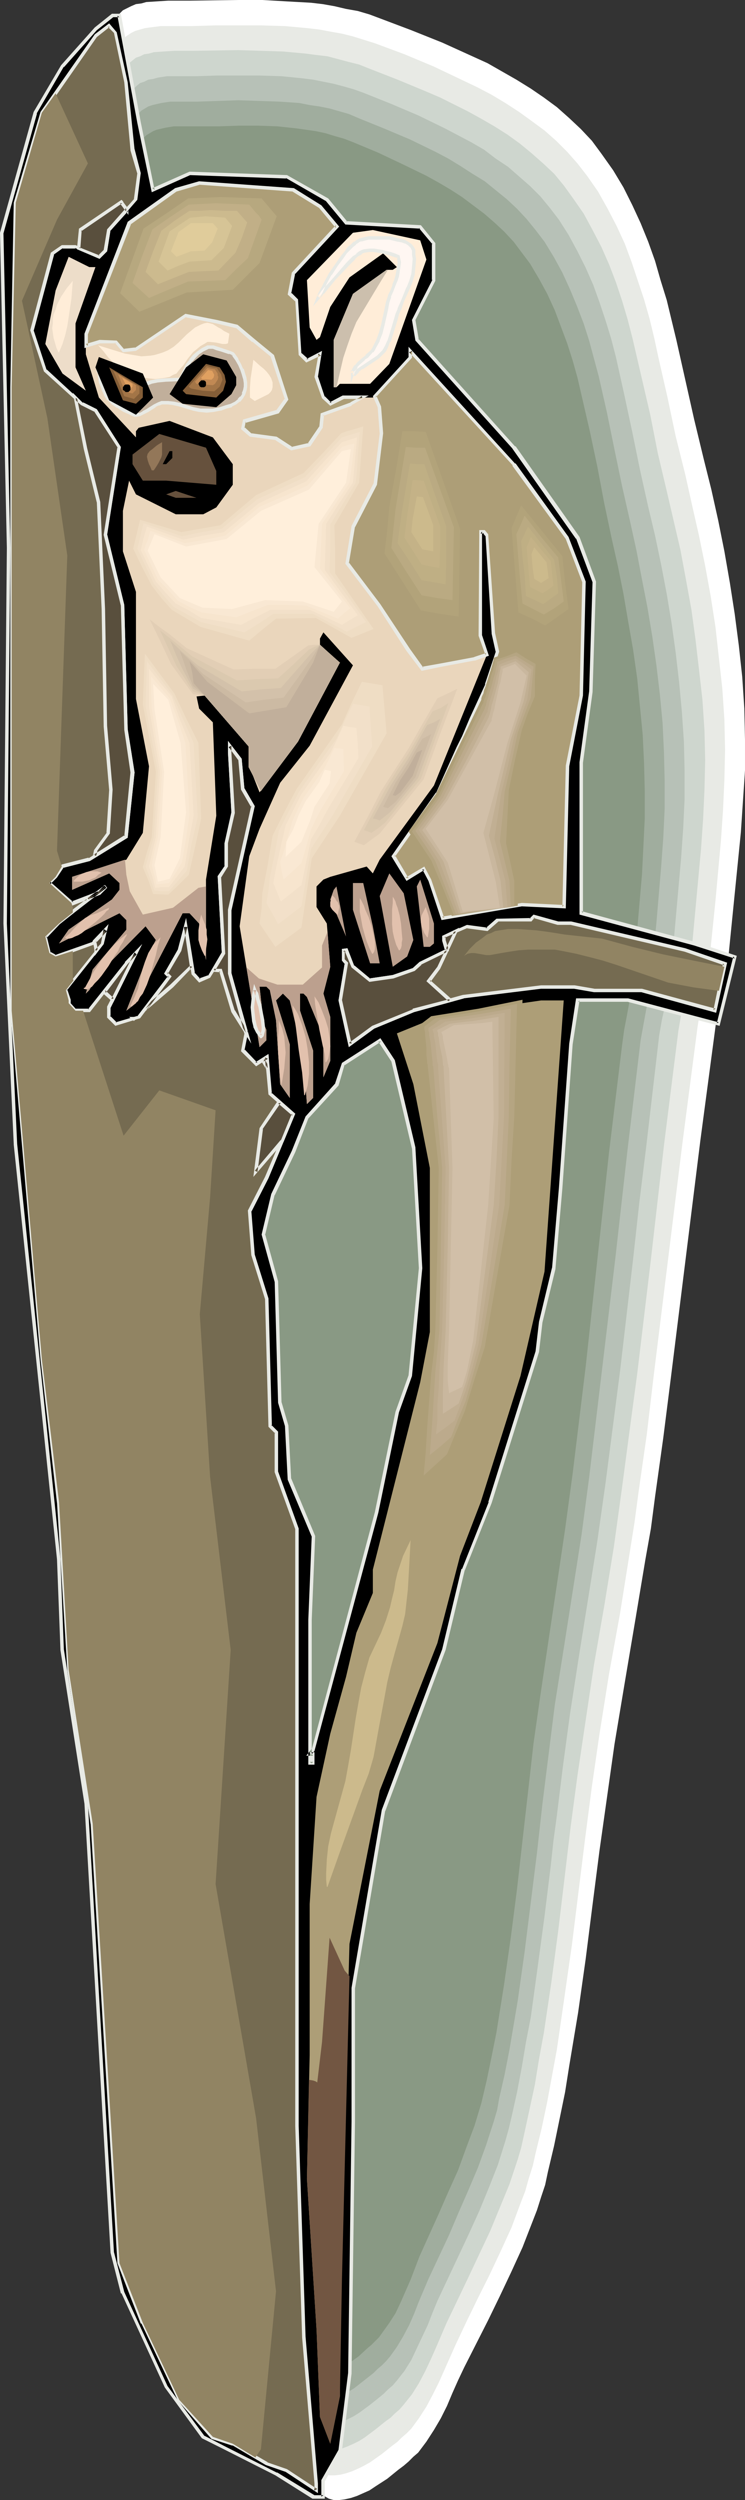 <?xml version="1.0" encoding="UTF-8" standalone="no"?>
<svg
   version="1.0"
   width="46.401mm"
   height="155.668mm"
   id="svg141"
   sodipodi:docname="Monkey - Squirrel 2.wmf"
   xmlns:inkscape="http://www.inkscape.org/namespaces/inkscape"
   xmlns:sodipodi="http://sodipodi.sourceforge.net/DTD/sodipodi-0.dtd"
   xmlns="http://www.w3.org/2000/svg"
   xmlns:svg="http://www.w3.org/2000/svg">
  <rect width="100%" height="100%" fill="#333333" stroke="none"/>
  <sodipodi:namedview
     id="namedview141"
     pagecolor="#ffffff"
     bordercolor="#000000"
     borderopacity="0.25"
     inkscape:showpageshadow="2"
     inkscape:pageopacity="0.0"
     inkscape:pagecheckerboard="0"
     inkscape:deskcolor="#d1d1d1"
     inkscape:document-units="mm" />
  <defs
     id="defs1">
    <pattern
       id="WMFhbasepattern"
       patternUnits="userSpaceOnUse"
       width="6"
       height="6"
       x="0"
       y="0" />
  </defs>
  <path
     style="fill:#ffffff;fill-opacity:1;fill-rule:evenodd;stroke:none"
     d="m 26.67,5.009 0.647,-0.97 0.808,-0.808 0.808,-0.808 0.97,-0.485 0.97,-0.485 1.131,-0.485 1.293,-0.162 1.131,-0.323 2.586,-0.162 2.586,-0.162 h 5.011 L 56.087,0 h 5.657 l 5.657,0.323 5.819,0.323 2.748,0.323 2.748,0.485 2.748,0.646 2.748,0.485 2.748,0.808 2.586,0.97 7.274,2.747 7.274,2.909 3.556,1.616 3.556,1.616 3.556,1.616 3.394,1.939 3.394,1.939 3.394,2.101 3.071,2.101 3.071,2.262 2.909,2.585 2.748,2.585 2.586,2.747 2.263,3.07 2.748,3.878 2.425,4.04 2.101,4.201 1.94,4.201 1.778,4.363 1.616,4.525 1.293,4.525 1.455,4.686 1.131,4.686 1.131,4.686 2.101,9.372 2.101,9.372 2.263,9.372 1.778,7.11 1.616,7.272 1.455,7.272 1.293,7.433 1.131,7.272 0.97,7.433 0.808,7.433 0.485,7.433 0.162,7.272 v 7.272 l -0.485,7.272 -0.485,7.272 -1.455,14.543 -1.455,14.543 -0.162,1.939 -0.323,1.939 -0.808,3.878 -0.97,3.878 -0.647,3.878 -3.718,27.955 -6.95,55.911 -1.778,14.058 -1.94,13.897 -0.97,7.433 -1.293,7.272 -2.425,14.543 -2.425,14.382 -2.425,14.543 -1.778,12.604 -1.778,12.604 -1.616,12.604 -1.616,12.766 -1.778,12.604 -2.101,12.604 -0.97,6.14 -1.293,6.302 -1.293,6.302 -1.455,6.14 -0.647,3.07 -0.97,2.909 -0.97,3.07 -1.131,2.909 -2.263,5.817 -2.586,5.656 -2.748,5.817 -2.748,5.656 -5.657,11.15 -1.455,3.07 -1.293,2.909 -1.293,3.07 -1.455,2.909 -1.616,2.747 -1.778,2.747 -0.97,1.293 -0.97,1.293 -1.131,0.97 -1.131,1.131 -1.131,0.97 -1.293,0.97 -2.586,2.101 -2.748,1.778 -1.455,0.97 -1.455,0.646 -1.455,0.646 -1.455,0.485 -1.455,0.323 -1.293,0.162 h -1.293 l -1.131,-0.323 -1.131,-0.646 -0.97,-0.808 -2.748,-3.07 -2.425,-3.07 -2.425,-3.232 -2.101,-3.393 -2.101,-3.393 -1.94,-3.555 -1.778,-3.717 -1.616,-3.717 -1.455,-3.717 -1.455,-3.878 -1.455,-3.878 -1.293,-3.878 -2.263,-7.918 -2.101,-7.756 -1.131,-5.333 -1.131,-5.333 -0.808,-5.494 -0.808,-5.332 -0.647,-5.494 -0.647,-5.494 -0.808,-10.827 -1.455,-22.138 -0.647,-10.988 -0.808,-10.988 -4.849,-52.517 -5.011,-52.517 L 26.993,309.77 24.892,283.431 22.952,257.091 21.336,230.752 20.204,208.291 19.073,185.83 18.426,163.207 17.78,140.746 17.295,118.123 17.133,95.662 17.295,73.039 17.78,50.578 l 0.162,-5.979 0.323,-5.817 0.485,-5.979 0.808,-5.656 0.647,-2.909 0.647,-2.909 0.647,-2.909 0.808,-2.747 0.97,-2.747 0.97,-2.747 1.293,-2.585 z"
     id="path1" />
  <path
     style="fill:#e8eae5;fill-opacity:1;fill-rule:evenodd;stroke:none"
     d="M 27.801,10.827 28.448,9.857 29.094,9.049 29.902,8.403 30.872,7.756 31.842,7.272 32.973,6.948 34.105,6.625 35.236,6.464 37.822,6.14 h 2.586 4.687 l 5.496,-0.162 h 5.496 5.496 l 5.496,0.162 5.334,0.485 2.748,0.323 2.586,0.485 2.748,0.485 2.586,0.646 2.586,0.808 2.586,0.808 6.95,2.585 6.95,2.909 3.394,1.616 3.394,1.616 3.394,1.616 3.394,1.778 3.233,1.939 3.233,2.101 2.909,2.101 3.071,2.262 2.748,2.424 2.586,2.585 2.425,2.747 2.263,2.909 2.586,3.717 2.263,4.04 2.101,4.04 1.94,4.201 1.616,4.363 1.455,4.363 1.455,4.363 1.293,4.525 1.131,4.686 0.97,4.525 2.101,9.211 1.94,9.211 2.263,9.049 1.616,7.272 1.616,7.11 1.455,7.11 1.293,7.11 1.131,7.272 0.808,7.272 0.808,7.272 0.485,7.272 0.162,7.11 -0.162,7.11 -0.323,7.11 -0.485,7.11 -1.293,14.22 -1.455,14.22 -0.162,1.939 -0.323,1.939 -0.808,3.717 -0.808,3.878 -0.647,3.878 -3.556,27.309 -6.789,54.941 -1.616,13.735 -1.94,13.574 -0.97,7.272 -1.131,7.11 -2.263,14.22 -2.586,14.22 -2.263,14.22 -1.778,12.281 -1.616,12.443 -3.071,24.723 -1.778,12.443 -1.778,12.281 -1.131,6.14 -1.131,6.14 -1.293,6.14 -1.455,5.979 -0.647,2.909 -0.97,3.07 -0.808,2.909 -1.131,2.909 -2.101,5.656 -2.586,5.656 -2.586,5.494 -2.748,5.494 -2.748,5.656 -2.586,5.494 -1.293,2.909 -1.293,2.909 -1.293,2.909 -1.455,2.909 -1.455,2.747 -1.778,2.747 -1.778,2.424 -1.131,1.131 -1.131,0.97 -0.97,0.97 -1.293,0.97 -2.425,1.939 -2.748,1.939 -1.455,0.808 -1.293,0.646 -1.455,0.646 -1.455,0.485 -1.293,0.323 -1.293,0.162 h -1.293 l -1.131,-0.323 -0.97,-0.646 -0.97,-0.808 -2.586,-2.909 -2.425,-3.07 -2.263,-3.232 -2.101,-3.232 -1.94,-3.393 -1.778,-3.555 -1.778,-3.555 -1.616,-3.717 -1.293,-3.555 -1.455,-3.878 -1.293,-3.717 -1.131,-3.878 -2.263,-7.595 -1.94,-7.756 -1.131,-5.171 -1.131,-5.333 -0.808,-5.171 -0.808,-5.332 -0.647,-5.494 -0.485,-5.333 -0.97,-10.665 -0.647,-10.827 -0.647,-10.827 -0.647,-10.827 -0.808,-10.665 -4.687,-51.548 -4.849,-51.386 -2.263,-25.693 -1.94,-25.693 -1.94,-25.855 -1.616,-25.693 -0.97,-22.138 -0.97,-22.138 -0.808,-21.976 -0.647,-22.138 -0.323,-22.138 -0.162,-22.138 0.162,-22.138 0.323,-21.976 0.162,-5.817 0.323,-5.656 0.647,-5.817 0.647,-5.656 0.485,-2.909 1.293,-5.494 0.808,-2.747 0.808,-2.747 1.131,-2.747 0.97,-2.424 z"
     id="path2" />
  <path
     style="fill:#ced6ce;fill-opacity:1;fill-rule:evenodd;stroke:none"
     d="m 29.094,16.644 0.647,-0.97 0.647,-0.808 0.808,-0.646 0.808,-0.646 0.97,-0.323 0.97,-0.485 1.131,-0.162 1.131,-0.323 2.263,-0.162 2.586,-0.162 h 4.526 l 10.506,-0.162 5.334,0.162 5.172,0.162 5.334,0.485 2.425,0.323 2.748,0.323 2.425,0.646 2.425,0.646 2.586,0.646 2.425,0.97 6.627,2.585 6.627,2.747 3.394,1.454 3.233,1.616 3.233,1.616 3.233,1.778 3.071,1.778 3.071,1.939 2.909,2.101 2.748,2.262 2.748,2.424 2.586,2.424 2.263,2.747 2.101,2.909 2.586,3.717 2.101,3.878 2.101,4.04 1.778,4.04 1.616,4.201 1.455,4.363 1.293,4.363 1.131,4.363 2.101,9.049 2.101,9.049 1.778,9.049 2.101,8.888 1.616,6.948 1.616,6.948 1.293,6.948 1.293,7.11 0.97,7.11 0.808,6.948 0.808,7.11 0.485,7.272 0.162,6.948 -0.162,6.948 -0.323,6.948 -0.485,6.948 -2.586,27.955 -0.323,1.939 -0.162,1.778 -0.808,3.717 -0.808,3.717 -0.647,3.717 -3.394,26.986 -3.071,26.824 -3.233,26.986 -1.778,13.25 -1.778,13.412 -1.94,14.058 -2.263,13.897 -2.425,13.897 -2.101,14.058 -1.778,11.958 -1.616,12.119 -1.455,12.281 -1.455,12.119 -1.616,12.119 -1.778,11.958 -1.131,6.14 -0.97,5.979 -1.293,5.979 -1.293,5.979 -0.647,2.909 -0.808,2.747 -1.94,5.817 -2.263,5.494 -2.263,5.494 -2.586,5.494 -2.586,5.494 -5.172,10.827 -2.425,5.656 -1.293,2.909 -1.293,2.747 -1.455,2.747 -1.616,2.585 -1.94,2.424 -0.97,1.131 -1.131,0.97 -0.97,0.97 -1.131,0.808 -2.425,1.939 -2.586,1.939 -1.293,0.808 -1.293,0.646 -1.455,0.646 -1.293,0.485 -1.293,0.323 -1.131,0.162 -1.293,-0.162 -1.131,-0.162 -0.97,-0.646 -0.97,-0.808 -2.425,-2.909 -2.263,-2.909 -2.101,-3.232 -2.101,-3.232 -1.778,-3.232 -1.778,-3.393 -1.778,-3.555 -1.455,-3.555 -1.455,-3.717 -1.293,-3.555 -1.293,-3.717 -1.131,-3.717 -2.101,-7.595 -1.778,-7.433 -1.131,-5.171 -0.97,-5.171 -0.97,-5.171 -0.647,-5.171 -0.647,-5.333 -0.485,-5.171 -0.97,-10.503 -0.485,-10.665 -0.647,-10.503 -0.647,-10.665 -0.808,-10.503 -4.526,-50.416 -4.526,-50.416 -2.101,-25.208 -2.101,-25.208 -1.616,-25.208 -1.616,-25.208 -0.97,-21.653 -0.97,-21.653 -0.647,-21.653 -0.647,-21.653 -0.323,-21.653 -0.162,-21.653 V 81.927 l 0.485,-21.653 0.162,-5.494 0.323,-5.656 0.485,-5.656 0.808,-5.656 0.485,-2.747 0.485,-2.909 0.647,-2.585 0.808,-2.747 0.808,-2.585 0.97,-2.585 1.131,-2.585 z"
     id="path3" />
  <path
     style="fill:#b7c1b7;fill-opacity:1;fill-rule:evenodd;stroke:none"
     d="m 30.226,22.461 0.485,-0.97 0.808,-0.646 0.647,-0.646 0.808,-0.646 0.97,-0.323 0.97,-0.485 1.131,-0.162 1.131,-0.323 2.101,-0.323 h 4.687 2.101 l 5.011,-0.162 h 5.011 5.011 l 5.172,0.162 4.849,0.485 2.586,0.323 2.425,0.485 2.425,0.485 2.425,0.646 2.263,0.646 2.263,0.808 6.465,2.585 6.465,2.747 6.304,3.07 3.071,1.616 3.071,1.616 3.071,1.778 2.748,2.101 2.909,1.939 2.586,2.262 2.586,2.262 2.425,2.424 2.263,2.747 2.101,2.747 2.263,3.555 2.101,3.878 1.94,3.878 1.778,4.04 1.455,4.04 1.455,4.363 1.293,4.201 1.131,4.363 1.94,8.726 1.94,9.049 1.778,8.726 1.94,8.726 1.616,6.787 1.455,6.948 1.293,6.787 1.131,6.787 0.97,6.948 0.808,6.948 0.647,6.948 0.485,7.11 0.162,6.787 v 6.787 l -0.323,6.787 -0.485,6.948 -2.425,27.309 -0.162,1.778 -0.323,1.778 -1.616,7.272 -0.647,3.717 -3.071,26.339 -1.616,13.089 -1.455,13.25 -3.071,26.339 -3.394,26.178 -1.94,13.735 -4.364,27.309 -2.101,13.574 -1.616,11.958 -1.455,11.796 -0.808,5.979 -0.647,5.979 -1.455,11.796 -1.616,11.958 -1.616,11.796 -1.131,5.817 -0.97,5.817 -1.131,5.979 -1.293,5.817 -0.647,2.747 -0.808,2.909 -1.778,5.656 -2.101,5.333 -2.263,5.494 -2.425,5.333 -2.425,5.171 -5.011,10.665 -1.131,2.747 -1.131,2.909 -1.293,2.747 -1.293,2.747 -1.293,2.747 -1.616,2.585 -1.778,2.262 -0.97,1.131 -1.131,0.97 -0.97,0.97 -0.97,0.808 -2.425,1.939 -2.425,1.778 -1.293,0.808 -1.293,0.646 -1.293,0.646 -1.131,0.485 -1.293,0.323 H 77.099 75.968 l -1.131,-0.323 -0.97,-0.646 -0.808,-0.808 -2.425,-2.747 -2.101,-2.909 -2.101,-3.07 -1.94,-3.07 -1.778,-3.232 -1.616,-3.393 -1.616,-3.393 -1.455,-3.555 -1.293,-3.555 -1.293,-3.555 -1.293,-3.717 -1.131,-3.555 -1.94,-7.433 -1.778,-7.433 -1.131,-5.009 -0.97,-5.009 -0.808,-5.009 -0.647,-5.171 -0.647,-5.009 L 44.611,483.965 43.803,473.624 42.671,452.94 42.025,442.598 41.378,432.256 37.014,382.809 32.65,333.524 30.549,308.801 28.609,284.239 26.993,259.515 25.538,234.63 24.407,213.462 23.599,192.293 22.79,171.125 22.305,149.957 21.982,128.788 V 107.62 86.451 l 0.485,-21.168 0.162,-5.494 0.162,-5.494 0.485,-5.656 0.808,-5.494 0.323,-2.747 0.647,-2.585 0.647,-2.747 0.647,-2.585 0.808,-2.585 0.97,-2.585 0.97,-2.424 z"
     id="path4" />
  <path
     style="fill:#a0ad9e;fill-opacity:1;fill-rule:evenodd;stroke:none"
     d="m 31.357,28.278 0.647,-0.97 0.647,-0.646 0.647,-0.646 0.808,-0.485 0.808,-0.485 0.97,-0.323 2.101,-0.485 2.101,-0.323 h 2.263 4.202 l 9.536,-0.323 4.849,0.162 4.849,0.162 4.687,0.323 2.425,0.485 2.263,0.323 2.425,0.485 2.263,0.646 2.263,0.646 2.263,0.97 5.98,2.424 6.142,2.585 5.98,2.909 3.071,1.616 2.909,1.778 2.748,1.778 2.909,1.778 2.586,2.101 2.586,2.101 2.425,2.262 2.263,2.424 2.101,2.585 2.101,2.747 2.263,3.717 1.94,3.555 1.778,3.878 1.616,3.878 1.616,4.201 1.293,4.04 1.131,4.201 1.131,4.201 1.94,8.564 1.778,8.726 1.778,8.564 1.94,8.564 1.455,6.625 1.293,6.787 1.293,6.625 1.131,6.787 0.97,6.787 0.808,6.787 0.647,6.787 0.323,6.948 0.162,6.625 v 6.625 l -0.323,6.787 -0.485,6.625 -1.131,13.412 -1.293,13.25 -0.162,1.778 -0.323,1.778 -0.647,3.717 -0.647,3.555 -0.647,3.555 -3.071,25.693 -2.909,25.855 -3.071,25.693 -3.071,25.693 -1.778,13.412 -4.202,26.824 -2.101,13.25 -1.455,11.635 -1.455,11.635 -1.293,11.635 -1.455,11.635 -1.455,11.635 -1.616,11.473 -1.94,11.473 -1.131,5.817 -1.293,5.656 -0.485,2.747 -0.808,2.747 -1.778,5.494 -1.94,5.333 -2.263,5.333 -2.263,5.171 -2.263,5.333 -4.849,10.342 -2.263,5.333 -1.131,2.909 -1.131,2.585 -1.455,2.747 -1.455,2.424 -1.616,2.262 -0.97,1.131 -0.97,0.97 -0.97,0.808 -0.97,0.97 -2.263,1.778 -2.263,1.778 -1.293,0.808 -1.131,0.646 -1.293,0.646 -1.293,0.485 -1.131,0.162 -1.131,0.162 H 75.16 l -1.131,-0.323 -0.808,-0.485 -0.97,-0.808 -2.263,-2.747 -2.101,-2.909 -1.94,-3.07 -1.778,-3.07 -1.778,-3.07 -1.616,-3.393 -1.455,-3.393 -1.455,-3.393 -1.131,-3.393 -1.293,-3.555 -1.131,-3.555 -1.131,-3.555 -1.778,-7.272 -1.778,-7.11 -0.97,-5.009 -0.97,-4.848 -0.808,-5.009 -0.647,-5.009 L 45.257,479.926 44.449,469.907 43.318,449.546 42.833,439.528 42.025,429.348 37.822,381.032 33.62,332.716 31.68,308.639 29.902,284.4 28.286,260.162 26.993,236.085 l -1.131,-20.845 -0.808,-20.684 -0.647,-20.684 -0.485,-20.845 -0.323,-20.684 -0.162,-20.845 0.162,-20.684 0.323,-20.684 0.162,-5.494 0.323,-5.333 0.323,-5.494 0.808,-5.333 0.97,-5.333 0.485,-2.585 0.808,-2.424 0.647,-2.585 0.97,-2.585 0.97,-2.424 z"
     id="path5" />
  <path
     style="fill:#899984;fill-opacity:1;fill-rule:evenodd;stroke:none"
     d="m 32.65,34.096 0.485,-0.97 0.647,-0.646 0.647,-0.646 0.808,-0.485 0.808,-0.485 0.808,-0.323 2.101,-0.485 1.94,-0.323 h 2.101 4.041 4.526 l 4.687,-0.162 h 4.526 l 4.526,0.162 4.526,0.485 2.263,0.323 2.263,0.323 2.263,0.485 2.101,0.646 2.263,0.646 2.101,0.808 5.819,2.424 5.819,2.747 5.657,2.747 2.909,1.616 2.748,1.616 2.748,1.778 2.586,1.939 2.586,1.939 2.425,2.101 2.263,2.101 2.263,2.424 1.94,2.585 1.94,2.585 2.101,3.555 1.94,3.555 1.778,3.878 1.455,3.878 1.455,3.878 1.293,4.04 1.131,4.04 0.97,4.201 1.94,8.403 1.778,8.403 1.616,8.564 1.778,8.403 1.455,6.464 1.293,6.464 1.131,6.625 1.131,6.464 0.97,6.787 0.647,6.625 0.647,6.625 0.323,6.787 0.162,6.464 v 6.464 l -0.323,6.625 -0.323,6.464 -1.131,13.089 -1.293,13.089 -0.485,3.555 -0.647,3.555 -0.647,3.393 -0.485,3.555 -3.071,25.208 -2.748,25.208 -2.748,25.208 -3.071,25.208 -1.778,13.089 -1.94,13.089 -1.94,12.927 -1.94,13.089 -1.616,11.311 -1.293,11.473 -1.293,11.311 -1.293,11.473 -1.455,11.311 -1.616,11.311 -1.778,11.15 -1.131,5.656 -1.131,5.494 -0.647,2.747 -0.647,2.747 -1.616,5.333 -1.94,5.171 -1.94,5.332 -2.263,5.009 -2.263,5.171 -4.526,10.019 -2.101,5.494 -1.131,2.585 -1.131,2.585 -1.293,2.747 -1.455,2.262 -1.616,2.262 -0.808,1.131 -0.97,0.97 -0.808,0.808 -0.97,0.808 -2.101,1.939 -2.263,1.616 -1.131,0.808 -1.293,0.646 -1.131,0.646 -1.131,0.323 -1.131,0.323 -1.131,0.162 h -0.97 l -0.97,-0.323 -0.808,-0.485 -0.808,-0.97 -2.263,-2.585 -1.94,-2.909 -1.778,-2.909 -1.778,-2.909 -1.616,-3.232 -1.616,-3.07 -1.455,-3.393 -1.293,-3.232 -1.131,-3.393 -1.293,-3.555 -2.101,-6.948 -1.778,-7.11 -1.616,-6.948 -0.97,-4.848 -0.97,-4.848 -0.647,-4.848 -0.647,-4.848 -0.97,-9.857 -0.808,-9.857 -0.485,-9.857 -0.485,-10.019 -0.485,-9.857 -0.808,-9.857 -3.879,-47.185 -4.041,-47.346 -1.778,-23.592 -1.778,-23.592 -1.616,-23.754 -1.293,-23.592 -0.97,-20.36 -0.808,-20.199 -0.647,-20.36 -0.485,-20.36 -0.323,-20.199 V 115.538 95.339 l 0.323,-20.36 0.162,-5.171 0.323,-5.333 0.485,-5.333 0.647,-5.171 0.808,-5.171 0.647,-2.585 1.293,-5.009 0.97,-2.424 0.97,-2.424 z"
     id="path6" />
  <path
     style="fill:#000000;fill-opacity:1;fill-rule:evenodd;stroke:none"
     d="m 97.304,270.18 -4.849,-20.522 -3.071,-4.848 -8.567,5.494 -0.808,2.424 -0.808,2.424 -6.95,7.918 -3.233,7.918 -4.687,10.18 -2.263,9.372 2.909,10.988 0.97,28.602 1.455,5.494 0.808,12.443 5.496,13.412 -0.808,19.714 v 33.773 h 0.808 v -2.262 h -0.808 l 0.808,-0.808 14.87,-55.911 4.849,-23.592 3.233,-8.564 2.263,-25.37 z M 32.65,28.925 l 3.394,15.674 8.567,-3.878 22.79,0.808 9.536,5.333 4.526,5.656 17.456,0.808 3.233,3.878 v 8.726 l -4.849,9.534 0.808,4.525 22.952,25.37 15.032,21.168 3.879,10.342 -0.97,26.016 -2.263,16.644 v 35.388 l 26.831,7.11 9.375,3.07 -3.879,15.836 -21.336,-5.494 h -11.638 l -1.616,10.342 -2.425,33.773 -1.616,18.906 -3.071,12.604 -0.808,6.948 -11.153,35.55 -6.304,15.836 -4.687,18.745 -14.224,37.974 -7.112,41.852 v 31.349 l -0.808,59.304 -2.263,18.098 -3.879,6.948 v 3.878 h -2.425 l -8.728,-5.332 -12.446,-6.302 -4.687,-2.424 -8.728,-11.796 -10.183,-22.138 -2.586,-9.372 -6.142,-105.681 -5.496,-36.358 L 13.901,366.973 3.718,269.211 1.293,217.34 1.94,128.95 0.485,54.779 8.243,26.501 14.709,15.513 22.467,6.787 26.346,3.717 h 1.778 z"
     id="path7" />
  <path
     style="fill:#e8eae5;fill-opacity:1;fill-rule:evenodd;stroke:none"
     d="m 97.789,270.18 v -0.162 l -4.849,-20.522 -3.394,-5.171 -9.051,5.817 -0.808,2.424 -0.808,2.424 0.162,-0.162 -7.112,7.918 -3.233,8.08 v 0 l -4.849,10.18 -2.263,9.534 3.071,11.15 v -0.162 l 0.808,28.602 1.616,5.494 v 0 l 0.647,12.604 5.657,13.412 v -0.162 l -0.808,19.714 v 34.096 h 1.455 v -2.909 h -1.131 l 0.323,0.646 0.808,-0.97 15.032,-56.072 v 0 l 4.849,-23.592 v 0 l 3.071,-8.564 2.425,-25.37 v 0 l -1.616,-28.278 h -0.808 l 1.616,28.278 v 0 l -2.425,25.208 v 0 l -3.071,8.564 v 0 l -4.849,23.592 v 0 l -14.87,55.911 v -0.162 l -1.293,1.616 h 1.616 l -0.323,-0.485 v 2.262 l 0.323,-0.323 h -0.808 l 0.485,0.323 v -33.773 l 0.808,-19.714 -5.657,-13.574 v 0.162 l -0.647,-12.604 -1.616,-5.494 v 0.162 l -0.808,-28.602 -3.071,-11.15 v 0.323 l 2.263,-9.534 v 0.162 l 4.849,-10.18 v 0 l 3.071,-7.918 v 0 l 7.112,-7.756 0.808,-2.747 0.647,-2.262 -0.162,0.323 8.728,-5.656 h -0.647 l 3.071,4.686 v 0 l 4.849,20.522 v -0.162 z"
     id="path8" />
  <path
     style="fill:#e8eae5;fill-opacity:1;fill-rule:evenodd;stroke:none"
     d="m 32.327,28.925 3.394,16.321 9.051,-4.04 h -0.162 l 22.79,0.808 -0.162,-0.162 9.536,5.494 -0.162,-0.162 4.687,5.656 17.618,0.97 -0.323,-0.162 3.233,3.878 -0.162,-0.323 v 8.726 l 0.162,-0.162 -4.849,9.534 0.808,4.848 22.952,25.531 -0.162,-0.162 15.032,21.33 v -0.162 l 3.879,10.342 v -0.162 l -0.808,26.016 v -0.162 l -2.263,16.644 v 0.162 35.712 l 26.993,7.272 9.536,3.07 -0.323,-0.485 -3.879,15.674 0.485,-0.162 -21.336,-5.656 h -12.284 l -1.616,10.665 -2.425,33.934 -1.616,18.906 v -0.162 l -3.071,12.766 v 0 l -0.808,6.948 v 0 l -11.153,35.55 0.162,-0.162 -6.304,15.836 h -0.162 l -4.526,18.906 -14.224,37.812 -7.112,41.852 v 31.51 l -0.808,59.304 v -0.162 l -2.263,18.098 v 0 l -4.041,7.11 v 3.878 l 0.485,-0.323 h -2.425 0.323 l -8.728,-5.332 h -0.162 l -12.446,-6.302 -4.687,-2.424 0.162,0.162 -8.728,-11.796 v 0 L 29.256,539.391 v 0 l -2.425,-9.372 v 0.162 L 20.689,424.5 v -0.162 l -5.657,-36.196 v 0 l -0.808,-21.168 v -0.162 L 4.041,269.211 v 0 L 1.616,217.34 2.425,128.95 0.808,54.779 V 54.941 L 8.728,26.663 8.567,26.824 15.032,15.674 v 0.162 l 7.758,-8.726 v 0 l 3.879,-3.07 h -0.323 1.778 L 27.639,3.717 32.327,28.925 33.135,28.763 28.448,3.232 h -2.101 l -4.041,3.232 v 0 L 14.385,15.351 7.92,26.339 0,54.779 1.616,128.95 0.808,217.34 3.233,269.211 v 0.162 l 10.183,97.601 v 0 l 0.808,21.168 v 0.162 l 5.657,36.196 v 0 l 6.142,105.681 2.425,9.534 h 0.162 l 10.183,22.138 8.728,11.958 4.849,2.424 12.446,6.302 v 0 l 8.728,5.494 h 2.909 v -4.363 0.323 l 4.041,-7.272 2.263,-18.098 v 0 l 0.808,-59.304 v -31.349 0 l 7.112,-41.852 v 0.162 l 14.224,-37.974 4.526,-18.906 v 0.162 l 6.304,-15.836 v 0 l 11.153,-35.55 0.808,-6.948 v 0 l 3.071,-12.604 v -0.162 l 1.616,-18.745 2.425,-33.934 1.616,-10.342 -0.323,0.323 h 11.638 v 0 l 21.659,5.656 4.041,-16.482 -9.698,-3.232 -26.831,-7.272 0.323,0.485 v -35.388 0 l 2.263,-16.644 v 0 l 0.808,-26.016 -3.879,-10.503 -15.032,-21.33 h -0.162 l -22.79,-25.37 0.162,0.323 -0.808,-4.686 -0.162,0.323 4.849,-9.534 v -8.888 l -3.394,-4.201 -17.618,-0.97 0.323,0.162 -4.526,-5.494 -9.698,-5.494 -22.952,-0.808 -8.728,3.878 0.485,0.323 -3.233,-15.836 z"
     id="path9" />
  <path
     style="fill:#ead6bc;fill-opacity:1;fill-rule:evenodd;stroke:none"
     d="m 75.321,48.639 3.879,4.686 -10.183,10.988 -0.808,4.848 1.616,1.454 0.808,12.766 1.616,1.454 3.071,-1.454 -0.808,5.333 1.616,4.848 1.616,1.454 3.071,-1.454 h 6.95 l 8.89,-9.534 v -1.454 l 24.407,26.663 12.446,17.29 4.041,10.342 -0.808,26.824 -3.233,16.644 -0.808,33.126 -15.678,-0.808 -0.808,0.808 -11.799,1.454 -2.263,-10.18 -1.778,-1.616 h -1.455 l -2.263,2.424 -3.233,-4.04 13.416,-18.098 11.799,-30.056 v -1.454 h 3.879 l 4.041,7.11 2.263,1.454 1.616,1.616 1.616,-1.616 -6.304,-8.564 -4.687,-3.878 -4.041,0.808 -2.425,-22.946 -0.647,-0.808 h -0.808 v 24.4 l 1.455,4.686 -12.446,30.702 -12.769,17.452 -1.616,3.232 -1.455,-1.616 -8.567,2.424 -1.616,0.646 -1.616,1.616 v 4.848 l 2.425,3.878 0.808,10.18 -1.616,6.302 1.616,5.494 v 10.342 l -1.616,3.878 v -9.534 l -3.879,-9.372 -0.808,-0.808 h -0.808 v 4.04 l 3.071,9.372 v 11.15 l -1.455,1.454 -0.808,-11.15 -3.233,-13.25 -1.616,-1.616 -1.616,1.616 3.233,10.342 v 12.604 l -2.263,-3.232 -0.97,-15.028 -1.455,-7.11 -0.808,-0.808 h -1.616 l 0.97,8.726 0.647,1.454 v 2.424 l -1.616,1.616 -4.687,-28.44 2.263,-16.482 2.425,-6.464 4.849,-10.827 6.95,-8.726 10.183,-18.906 -6.95,-7.756 -0.808,1.454 v 2.424 l 3.879,3.878 -9.375,18.098 -8.728,11.796 -2.425,-6.14 v -4.848 L 48.49,163.692 h -2.263 l 0.647,3.07 3.233,3.232 0.808,21.976 -2.425,15.028 v 18.906 l -1.616,-8.564 -2.263,-2.424 h -1.616 l -10.991,21.168 -2.263,1.778 5.334,-13.574 1.616,-3.07 -2.425,-3.232 -10.991,11.15 -2.263,3.878 -0.808,0.808 1.616,-5.656 7.92,-9.372 v -2.262 l -1.616,-1.616 -14.224,7.11 2.263,-3.232 10.183,-7.11 1.778,-2.262 v -1.616 l -2.425,-2.262 -8.728,3.878 v -3.07 l 12.769,-4.04 3.879,-6.302 1.455,-15.674 -3.071,-15.836 v -25.208 l -3.071,-9.534 v -9.534 l 1.455,-7.11 1.616,3.232 9.375,4.686 h 6.465 l 3.071,-1.616 3.879,-5.333 v -4.848 l -4.687,-6.302 -10.183,-3.878 -7.274,1.616 -0.647,0.808 v 1.454 l -8.728,-9.372 -3.071,-10.18 v -4.848 l 10.183,-26.016 10.991,-7.918 5.496,-1.616 22.144,1.616 z"
     id="path10" />
  <path
     style="fill:#c1af9b;fill-opacity:1;fill-rule:evenodd;stroke:none"
     d="m 43.48,89.845 1.293,0.323 1.131,0.162 h 1.131 l 0.97,0.162 h 1.131 1.131 l 1.131,-0.323 1.293,-0.323 -0.485,-2.747 -1.616,-0.808 -3.556,1.616 -1.778,0.97 z m -20.366,-2.262 1.131,1.293 0.97,0.97 0.97,0.808 0.97,0.808 0.808,0.646 1.131,0.485 1.131,0.485 1.455,0.485 0.162,-0.808 0.323,-0.646 0.323,-0.646 0.485,-0.323 0.485,-0.485 0.647,-0.323 1.455,-0.485 1.616,-0.162 1.616,-0.162 3.718,-0.323 1.131,-2.424 0.647,-0.97 0.647,-0.97 0.808,-0.97 0.97,-0.808 0.97,-0.646 1.293,-0.646 0.162,-0.162 0.323,0.162 h 0.647 l 0.97,0.162 1.131,0.323 0.97,0.323 0.808,0.323 0.808,0.323 0.162,0.162 0.808,1.293 0.647,1.131 0.485,1.131 0.485,1.131 0.162,0.97 0.162,0.97 v 0.97 0.97 l -0.323,0.808 -0.485,0.808 -0.647,0.646 -0.808,0.646 -0.97,0.485 -1.293,0.485 -1.293,0.323 -1.616,0.323 -1.616,0.162 L 47.035,96.47 45.419,96.147 43.964,95.824 42.348,95.339 40.893,95.016 39.439,94.854 h -1.293 l -0.808,0.162 -0.97,0.485 -1.778,1.131 -0.808,0.485 -0.97,0.485 H 32.004 31.68 31.357 L 30.387,97.116 29.417,96.631 28.609,96.147 27.801,95.662 26.508,94.854 25.7,94.046 24.892,92.915 24.568,92.269 24.245,91.461 24.083,90.653 23.76,89.845 23.437,88.875 Z"
     id="path11" />
  <path
     style="fill:#e8eae5;fill-opacity:1;fill-rule:evenodd;stroke:none"
     d="m 42.348,90.168 2.263,0.323 1.293,0.162 0.97,0.162 1.131,0.162 v 0 h 1.131 v 0 l 1.131,-0.162 1.131,-0.162 h 0.162 l 1.616,-0.485 -0.647,-3.393 -1.94,-0.97 -3.718,1.778 -1.778,0.97 v 0 l -2.748,1.616 1.455,0.162 1.616,-1.131 v 0 l 1.778,-0.97 3.556,-1.616 h -0.323 l 1.616,0.808 -0.162,-0.323 0.323,2.747 0.323,-0.485 -1.293,0.485 h 0.162 l -1.293,0.162 -0.97,0.162 v 0 H 48.005 48.167 l -1.131,-0.162 -1.131,-0.162 -1.131,-0.162 -1.131,-0.162 0.162,0.808 z"
     id="path12" />
  <path
     style="fill:#e8eae5;fill-opacity:1;fill-rule:evenodd;stroke:none"
     d="m 23.599,87.582 -0.808,0.323 1.131,1.293 1.131,0.97 0.808,0.808 v 0.162 l 0.97,0.646 0.97,0.646 v 0 l 1.131,0.485 1.131,0.485 0.162,0.162 1.778,0.485 0.162,-1.131 v 0 l 0.323,-0.646 v 0.162 l 0.323,-0.646 v 0 l 0.485,-0.485 -0.162,0.162 0.647,-0.485 H 33.62 l 0.647,-0.323 v 0.162 l 1.455,-0.485 h -0.162 l 1.616,-0.323 1.778,-0.162 h -0.162 l 4.041,-0.162 1.131,-2.585 0.647,-1.131 v 0 l 0.647,-0.97 v 0.162 l 0.808,-0.97 0.808,-0.808 v 0 l 0.97,-0.646 v 0 l 1.293,-0.646 v 0 h 0.162 -0.162 0.162 0.808 v 0 l 0.808,0.323 1.131,0.323 1.94,0.646 -0.162,-0.162 0.808,0.323 h -0.162 l 0.162,0.162 v -0.162 l 0.162,0.162 h -0.162 l 0.808,1.131 v 0 l 0.647,1.131 0.485,1.131 v 0 l 0.323,0.97 0.323,1.131 v -0.162 l 0.162,1.131 v -0.162 0.97 0 l -0.162,0.808 v 0 l -0.323,0.808 h 0.162 l -0.485,0.808 v -0.162 l -0.647,0.646 h 0.162 l -0.808,0.646 v 0 l -0.97,0.485 v 0 l -1.131,0.323 -1.455,0.485 v 0 l -1.616,0.323 h -1.455 v 0 h -1.616 0.162 L 45.581,95.824 43.964,95.339 42.51,94.854 41.055,94.531 v 0 L 39.6,94.369 H 39.439 37.984 l -0.808,0.323 v 0 l -0.97,0.485 v 0 l -1.778,1.131 -0.97,0.485 h 0.162 l -0.97,0.485 0.162,-0.162 -0.808,0.162 v 0 h -0.323 0.162 l -0.323,-0.162 v 0.162 l -0.97,-0.646 -0.97,-0.485 -0.808,-0.323 -0.808,-0.485 v 0 l -1.131,-0.808 v 0 l -0.97,-0.808 h 0.162 l -0.808,-0.97 v 0 L 24.892,92.107 h 0.162 l -0.323,-0.808 v 0.162 l -0.323,-0.808 -0.323,-0.97 -0.162,-0.97 -0.323,-1.131 -1.131,-1.293 0.647,2.585 0.162,1.131 0.323,0.808 0.323,0.808 v 0.162 l 0.323,0.646 v 0 l 0.323,0.808 0.647,0.97 h 0.162 l 0.97,0.97 1.131,0.808 h 0.162 l 0.647,0.485 0.808,0.485 1.131,0.485 0.97,0.485 v 0 l 0.485,0.162 h 0.323 0.162 l 0.808,-0.162 0.97,-0.485 v 0 l 0.97,-0.485 1.778,-1.131 H 36.529 l 0.97,-0.485 -0.162,0.162 0.808,-0.323 v 0 h 1.293 v 0 l 1.455,0.162 h -0.162 l 1.455,0.323 1.616,0.485 1.616,0.485 1.455,0.323 h 0.162 l 1.616,0.162 v 0 l 1.616,-0.162 1.616,-0.323 h 0.162 l 1.293,-0.485 1.293,-0.323 v -0.162 l 0.97,-0.485 0.808,-0.646 h 0.162 l 0.647,-0.808 0.485,-0.808 0.323,-0.97 0.162,-0.808 V 90.976 90.006 L 58.027,89.037 V 88.875 L 57.703,87.906 57.38,86.774 h -0.162 l -0.485,-1.131 -0.647,-1.131 v -0.162 l -0.808,-1.131 -0.162,-0.162 -0.162,-0.162 -0.808,-0.323 v 0 l -1.94,-0.646 -0.97,-0.323 -0.97,-0.323 v 0 h -0.808 -0.323 -0.323 v 0 l -1.293,0.646 v 0 l -1.131,0.808 v 0 l -0.97,0.808 -0.808,0.97 v 0.162 l -0.808,0.97 v 0 l -0.485,0.97 -1.131,2.424 0.323,-0.162 -3.718,0.162 v 0 l -1.778,0.162 -1.616,0.323 v 0 l -1.455,0.485 v 0 l -0.647,0.323 v 0 l -0.647,0.485 -0.485,0.485 v 0 l -0.323,0.646 -0.323,0.646 -0.162,0.162 -0.162,0.646 0.647,-0.162 -1.455,-0.485 v 0 l -1.131,-0.485 -1.131,-0.485 h 0.162 l -0.97,-0.646 -0.97,-0.808 0.162,0.162 -0.97,-0.97 -0.97,-0.97 -2.101,-2.262 z"
     id="path13" />
  <path
     style="fill:#ffefdb;fill-opacity:1;fill-rule:evenodd;stroke:none"
     d="m 23.114,81.28 2.101,0.646 2.101,0.646 2.101,0.646 1.94,0.323 1.94,0.323 2.101,-0.162 0.97,-0.162 1.131,-0.323 0.97,-0.323 1.131,-0.485 1.293,-0.808 1.131,-0.97 0.97,-0.97 0.97,-0.97 0.97,-0.808 0.97,-0.808 1.293,-0.646 0.808,-0.323 0.808,-0.162 0.647,0.162 0.647,0.162 1.293,0.808 0.647,0.323 0.647,0.485 0.647,0.323 0.647,0.323 -0.323,2.262 v 0 l -0.485,0.162 h -0.808 l -1.455,-0.323 -1.455,-0.162 h -0.647 l -0.485,0.323 -1.131,0.646 -0.97,0.808 -0.808,0.646 -0.647,0.808 -0.647,0.808 -0.97,1.454 -1.131,1.293 -0.485,0.646 -0.808,0.323 -0.808,0.485 -0.808,0.162 -1.131,0.162 -1.455,0.162 -1.616,-0.162 -1.94,-0.323 -1.778,-0.646 -1.616,-0.646 -1.455,-0.97 -1.293,-0.97 -1.293,-1.293 -1.131,-1.454 z"
     id="path14" />
  <path
     style="fill:#ad9e77;fill-opacity:1;fill-rule:evenodd;stroke:none"
     d="m 88.252,93.238 8.405,-9.211 v -1.454 l 24.407,26.663 12.446,17.29 4.041,10.342 -0.808,26.824 -3.233,16.644 -0.808,33.126 -9.86,-0.646 -18.588,3.232 -3.071,-8.888 -1.455,-2.747 -3.879,2.424 -3.394,-5.333 10.506,-14.705 4.849,-10.827 1.455,-2.424 1.778,-4.363 3.556,-8.08 2.586,-7.756 -1.131,-4.363 -1.455,-23.108 -0.647,-0.808 h -0.808 v 24.4 l 1.455,4.525 -2.909,1.131 -7.758,1.454 -4.526,0.808 -3.233,-4.525 -6.95,-10.503 -7.435,-9.857 1.455,-8.564 5.011,-10.019 1.616,-11.958 -0.647,-6.302 z M 20.204,81.442 23.437,80.472 h 3.879 l 1.778,2.101 2.748,-0.323 11.961,-8.08 7.112,1.454 4.849,1.293 3.879,3.232 4.526,3.717 3.233,10.18 -2.101,2.909 -7.758,2.101 -0.323,1.778 1.778,1.454 5.98,0.97 3.718,2.424 4.041,-0.97 2.909,-4.201 0.162,-2.909 6.789,-2.585 2.748,-1.454 h -4.526 l -3.071,1.454 -1.616,-1.454 -1.616,-4.848 0.808,-5.333 -3.071,1.454 -1.616,-1.454 -0.808,-12.766 -1.616,-1.454 0.808,-4.848 10.183,-10.988 -3.879,-4.686 -6.304,-4.04 -22.144,-1.616 -5.496,1.616 -10.991,7.918 -10.183,26.016 z"
     id="path15" />
  <path
     style="fill:#e8eae5;fill-opacity:1;fill-rule:evenodd;stroke:none"
     d="m 88.575,93.076 -0.162,0.485 8.567,-9.372 v -1.616 l -0.647,0.323 24.407,26.663 h -0.162 l 12.607,17.29 v 0 l 3.879,10.18 v -0.162 L 136.419,163.692 v 0 l -3.233,16.482 v 0.162 l -0.808,33.126 0.323,-0.485 -9.86,-0.485 -18.75,3.232 0.485,0.323 -3.071,-9.049 -1.616,-3.07 -4.364,2.585 0.647,0.162 -3.233,-5.494 v 0.485 l 10.345,-14.705 4.849,-10.827 1.455,-2.424 1.778,-4.363 3.556,-8.08 v 0 l 2.586,-7.918 -0.97,-4.363 v 0 l -1.616,-23.269 -0.808,-0.97 h -1.293 l -0.162,24.885 1.616,4.525 0.162,-0.485 -2.909,0.97 h 0.162 l -7.758,1.454 -4.526,0.808 0.323,0.323 -3.233,-4.525 -6.95,-10.503 -7.435,-9.857 v 0.323 l 1.455,-8.726 v 0.162 l 5.172,-10.019 1.455,-12.119 -0.485,-6.302 -1.131,-2.585 -0.808,0.162 1.131,2.585 v 0 l 0.485,6.302 V 101.964 l -1.455,11.958 v -0.162 l -5.172,10.019 -1.455,8.888 7.597,10.019 6.789,10.503 3.556,4.686 4.687,-0.97 7.758,-1.454 h 0.162 l 3.233,-1.131 -1.616,-4.848 v 0 -24.4 l -0.323,0.485 h 0.808 l -0.323,-0.162 0.647,0.808 v -0.323 l 1.455,23.108 v 0.162 l 0.97,4.363 v -0.162 l -2.586,7.756 0.162,-0.162 -3.718,8.08 -1.778,4.201 -1.293,2.585 -4.849,10.827 v -0.162 l -10.506,15.028 3.556,5.817 4.202,-2.585 -0.485,-0.162 1.455,2.747 v 0 l 3.071,9.211 18.911,-3.232 v 0 l 10.345,0.485 0.808,-33.449 v 0 l 3.233,-16.644 v 0 l 0.647,-26.824 -4.041,-10.503 -12.446,-17.29 h -0.162 L 96.172,81.604 v 2.424 L 96.334,83.866 87.767,93.238 Z"
     id="path16" />
  <path
     style="fill:#e8eae5;fill-opacity:1;fill-rule:evenodd;stroke:none"
     d="m 19.881,81.927 3.718,-1.131 h -0.162 3.879 l -0.323,-0.162 1.94,2.262 3.071,-0.323 11.961,-8.08 -0.323,0.162 7.274,1.454 v 0 l 4.687,1.131 -0.162,-0.162 3.879,3.393 h 0.162 l 4.364,3.555 -0.162,-0.162 3.394,10.18 v -0.323 l -2.101,2.909 0.162,-0.162 -7.92,2.262 -0.485,2.262 2.101,1.778 6.142,0.808 h -0.162 l 3.718,2.424 4.526,-0.97 2.909,-4.363 0.323,-3.07 -0.323,0.323 6.789,-2.424 V 95.339 L 86.797,93.076 h -6.142 l -3.071,1.616 0.485,0.162 -1.616,-1.616 v 0.162 l -1.616,-4.848 v 0.162 l 0.97,-6.14 -3.718,1.939 h 0.485 l -1.616,-1.454 v 0.323 l -0.808,-12.927 -1.616,-1.616 v 0.323 L 69.503,64.313 69.341,64.636 79.847,53.325 75.645,48.316 69.179,44.276 46.874,42.66 41.217,44.276 30.064,52.194 19.881,78.533 v 3.393 l 0.808,-0.485 v -2.909 0.162 l 10.183,-26.016 -0.162,0.162 10.829,-7.756 v 0 l 5.496,-1.616 h -0.162 l 22.144,1.616 h -0.162 l 6.304,3.878 -0.162,-0.162 4.041,4.848 v -0.646 l -10.345,11.15 -0.97,5.171 1.778,1.616 v -0.323 l 0.808,12.927 1.778,1.778 3.394,-1.616 -0.485,-0.485 -0.97,5.494 1.778,5.009 1.94,1.778 3.233,-1.616 h -0.162 4.526 l -0.162,-0.646 -2.748,1.454 h 0.162 l -7.112,2.585 -0.323,3.232 v -0.162 l -2.748,4.04 0.323,-0.162 -4.202,0.97 h 0.323 l -3.718,-2.424 -5.98,-0.808 0.162,0.162 -1.778,-1.616 v 0.323 l 0.323,-1.778 -0.162,0.485 7.92,-2.262 2.263,-3.232 -3.394,-10.503 -4.526,-3.717 v 0 L 55.925,76.433 51.076,75.301 v 0 l -7.435,-1.454 -11.961,8.08 0.162,-0.162 -2.748,0.323 0.323,0.323 -1.94,-2.262 -4.041,-0.162 -3.233,0.97 0.485,0.485 z"
     id="path17" />
  <path
     style="fill:#ad9e77;fill-opacity:1;fill-rule:evenodd;stroke:none"
     d="m 116.215,154.804 5.334,-1.939 5.172,2.747 v 7.756 l -3.071,7.433 -3.071,14.705 -0.162,13.412 1.778,8.241 -0.323,5.979 -15.517,2.424 -5.819,-13.089 -4.364,-6.787 6.465,-8.888 10.668,-22.138 v 0 -0.162 -0.162 l 0.162,-0.485 0.323,-0.646 0.162,-0.808 0.323,-0.808 1.131,-3.555 0.485,-1.616 0.162,-0.646 0.162,-0.485 z"
     id="path18" />
  <path
     style="fill:#b5a582;fill-opacity:1;fill-rule:evenodd;stroke:none"
     d="m 116.538,155.289 2.586,-0.808 2.425,-0.97 2.263,1.454 2.263,1.293 -0.162,3.717 v 3.878 l -1.616,3.878 -1.455,4.04 -1.616,7.11 -1.455,7.11 -0.323,6.302 -0.323,6.14 0.97,4.363 0.97,4.525 v 5.979 l -7.112,0.97 -7.112,1.131 -2.586,-6.464 -2.748,-6.464 -2.263,-3.393 -2.263,-3.393 3.071,-4.201 3.233,-4.363 5.172,-10.827 5.172,-10.665 0.162,-0.162 v -0.323 l 0.162,-0.485 0.323,-0.646 0.162,-0.646 0.323,-0.97 0.485,-1.778 0.485,-1.939 0.323,-0.808 0.162,-0.808 0.162,-0.646 0.162,-0.646 v -0.323 z"
     id="path19" />
  <path
     style="fill:#bcaa8c;fill-opacity:1;fill-rule:evenodd;stroke:none"
     d="m 117.023,155.774 2.101,-0.808 2.263,-0.646 2.101,1.293 2.101,1.293 -0.647,7.272 -3.071,8.241 -1.455,6.948 -1.616,6.948 -0.485,5.656 -0.647,5.979 2.263,9.372 0.162,3.07 0.162,3.07 -6.465,0.808 -6.465,0.808 -2.425,-6.14 -2.425,-6.302 -2.263,-3.555 -2.425,-3.555 5.98,-8.241 5.172,-10.342 5.172,-10.18 v -0.162 l 0.162,-0.323 0.162,-0.485 0.162,-0.808 0.323,-0.808 0.162,-0.808 0.647,-1.939 0.485,-1.939 0.323,-0.97 0.162,-0.97 0.162,-0.646 0.162,-0.485 v -0.485 z"
     id="path20" />
  <path
     style="fill:#c1af93;fill-opacity:1;fill-rule:evenodd;stroke:none"
     d="m 117.508,156.42 1.94,-0.808 1.94,-0.646 1.94,1.293 1.778,1.293 -0.97,6.948 -3.071,8.726 -1.455,6.787 -1.616,6.625 -0.808,5.333 -0.808,5.332 1.293,5.009 1.293,5.009 0.485,6.14 -5.819,0.808 -5.657,0.808 -1.131,-3.07 -1.131,-3.232 -2.263,-5.979 -2.425,-3.878 -2.425,-3.555 5.657,-7.595 10.345,-20.037 0.162,-0.162 v -0.323 l 0.162,-0.646 0.162,-0.646 0.162,-0.808 0.323,-0.97 0.647,-2.101 0.485,-2.101 0.162,-0.808 0.323,-0.97 0.162,-0.646 v -0.646 l 0.162,-0.323 z"
     id="path21" />
  <path
     style="fill:#c9b79e;fill-opacity:1;fill-rule:evenodd;stroke:none"
     d="m 117.831,156.905 3.556,-1.293 3.071,2.585 -0.485,3.393 -0.647,3.232 -3.071,9.211 -3.071,12.927 -2.101,9.695 1.455,5.333 1.293,5.332 0.323,3.232 0.323,3.07 -5.011,0.646 -2.425,0.162 -2.586,0.485 -4.041,-12.119 -1.131,-1.778 -1.293,-1.939 -2.586,-3.717 5.496,-7.433 5.172,-9.534 5.011,-9.695 v -0.162 l 0.162,-0.323 0.162,-0.646 0.162,-0.646 0.162,-0.97 0.323,-0.97 1.131,-4.201 0.162,-0.97 0.162,-0.97 0.162,-0.808 0.162,-0.646 v -0.323 z"
     id="path22" />
  <path
     style="fill:#d1bfa8;fill-opacity:1;fill-rule:evenodd;stroke:none"
     d="m 118.316,157.39 2.909,-1.131 2.748,2.747 -1.455,6.302 -3.071,9.534 -3.233,12.443 -2.425,8.726 2.909,11.473 0.97,6.14 -8.728,0.97 -3.556,-11.635 -5.172,-7.918 5.172,-6.787 10.183,-18.421 0.162,-0.162 v -0.485 l 0.162,-0.485 0.162,-0.808 0.323,-0.97 0.162,-0.97 0.97,-4.525 0.323,-0.97 0.162,-0.97 0.162,-0.808 0.162,-0.646 v -0.485 z"
     id="path23" />
  <path
     style="fill:#ffedd8;fill-opacity:1;fill-rule:evenodd;stroke:none"
     d="m 100.375,61.081 -8.728,24.562 -4.526,4.686 h -7.112 l -0.808,0.808 H 78.554 V 79.988 l 4.526,-10.827 7.92,-5.656 h 1.455 l 0.97,-0.646 -3.233,-3.232 -7.92,5.656 -4.526,6.948 -2.425,7.11 -0.808,0.646 -1.616,-2.909 -0.647,-11.15 10.829,-11.15 4.687,-0.646 11.153,2.424 z"
     id="path24" />
  <path
     style="fill:#edddc9;fill-opacity:1;fill-rule:evenodd;stroke:none"
     d="m 22.467,62.859 -4.687,13.25 v 10.342 l 2.425,5.494 -5.496,-4.04 -4.041,-6.948 2.425,-12.604 3.071,-7.918 4.849,2.424 z"
     id="path25" />
  <path
     style="fill:#000000;fill-opacity:1;fill-rule:evenodd;stroke:none"
     d="m 55.602,88.714 v 1.939 l -1.131,2.101 -3.556,3.07 -7.92,-0.808 -3.071,-2.262 3.879,-6.302 4.041,-3.07 5.496,1.454 z"
     id="path26" />
  <path
     style="fill:#000000;fill-opacity:1;fill-rule:evenodd;stroke:none"
     d="m 36.044,93.561 -4.041,4.04 -6.304,-3.393 -3.233,-7.756 0.808,-2.424 10.345,3.878 z"
     id="path27" />
  <path
     style="fill:#845e38;fill-opacity:1;fill-rule:evenodd;stroke:none"
     d="m 53.178,89.845 -0.647,2.101 -1.616,1.616 -7.112,-0.808 -0.808,-0.808 5.496,-6.302 3.233,0.808 1.131,1.778 z"
     id="path28" />
  <path
     style="fill:#a37547;fill-opacity:1;fill-rule:evenodd;stroke:none"
     d="m 52.369,89.36 -0.323,0.808 -0.323,0.808 -1.293,1.131 -2.748,-0.162 -2.586,-0.485 -0.323,-0.162 -0.323,-0.323 4.202,-4.848 1.293,0.323 1.131,0.162 0.485,0.808 0.485,0.646 0.162,0.646 z"
     id="path29" />
  <path
     style="fill:#c18954;fill-opacity:1;fill-rule:evenodd;stroke:none"
     d="m 51.4,88.714 -0.162,0.646 -0.323,0.485 -0.323,0.485 -0.485,0.323 -1.94,-0.162 -1.94,-0.162 -0.323,-0.485 1.455,-1.616 1.455,-1.616 0.808,0.162 0.97,0.162 0.323,0.485 0.323,0.485 v 0.485 z"
     id="path30" />
  <path
     style="fill:#e0a060;fill-opacity:1;fill-rule:evenodd;stroke:none"
     d="m 50.43,88.229 -0.162,0.646 -0.485,0.485 -2.263,-0.162 -0.162,-0.323 1.616,-1.778 0.97,0.162 0.323,0.646 z"
     id="path31" />
  <path
     style="fill:#845e38;fill-opacity:1;fill-rule:evenodd;stroke:none"
     d="m 33.62,93.561 -1.616,1.454 -3.071,-0.808 -3.233,-7.756 7.92,4.686 z"
     id="path32" />
  <path
     style="fill:#a37547;fill-opacity:1;fill-rule:evenodd;stroke:none"
     d="m 32.812,92.592 -1.293,1.293 -2.263,-0.646 -1.293,-3.07 -1.293,-2.909 6.142,3.717 z"
     id="path33" />
  <path
     style="fill:#c18954;fill-opacity:1;fill-rule:evenodd;stroke:none"
     d="m 32.004,91.784 -0.808,0.808 -0.808,-0.162 -0.808,-0.162 -0.97,-2.101 -0.808,-2.101 2.101,1.293 2.101,1.293 z"
     id="path34" />
  <path
     style="fill:#e0a060;fill-opacity:1;fill-rule:evenodd;stroke:none"
     d="m 31.195,90.976 -0.485,0.485 -0.808,-0.323 -1.131,-2.262 2.425,1.454 z"
     id="path35" />
  <path
     style="fill:#66513d;fill-opacity:1;fill-rule:evenodd;stroke:none"
     d="m 50.915,110.852 v 3.232 L 39.115,113.114 H 33.62 l -2.425,-3.878 v -2.262 l 6.304,-4.848 10.991,3.232 z"
     id="path36" />
  <path
     style="fill:#000000;fill-opacity:1;fill-rule:evenodd;stroke:none"
     d="m 40.57,107.781 -1.455,1.454 h -0.808 l 1.616,-3.07 h 0.647 z"
     id="path37" />
  <path
     style="fill:#66513d;fill-opacity:1;fill-rule:evenodd;stroke:none"
     d="m 48.49,117.154 h -7.112 l -2.263,-0.808 2.263,-0.808 4.849,1.616 z"
     id="path38" />
  <path
     style="fill:#bca08e;fill-opacity:1;fill-rule:evenodd;stroke:none"
     d="m 97.304,221.218 -1.455,3.878 -3.394,2.424 -3.071,-16.644 2.263,-5.333 3.394,4.686 z"
     id="path39" />
  <path
     style="fill:#bca08e;fill-opacity:1;fill-rule:evenodd;stroke:none"
     d="m 102.153,222.026 -0.97,0.808 h -1.455 l -1.616,-14.22 0.808,-1.616 3.233,10.342 z"
     id="path40" />
  <path
     style="fill:#bca08e;fill-opacity:1;fill-rule:evenodd;stroke:none"
     d="m 87.767,217.986 1.616,8.726 h -2.263 l -4.041,-12.604 v -6.302 h 2.425 z"
     id="path41" />
  <path
     style="fill:#bca08e;fill-opacity:1;fill-rule:evenodd;stroke:none"
     d="m 77.746,211.684 0.808,-2.262 0.647,-0.808 2.263,11.796 z"
     id="path42" />
  <path
     style="fill:#756b51;fill-opacity:1;fill-rule:evenodd;stroke:none"
     d="m 29.741,19.391 1.455,15.836 1.455,5.494 -0.647,6.14 -6.304,7.272 -0.808,4.848 -1.616,1.454 -5.496,-2.424 h -3.071 l -2.425,1.616 -4.687,18.098 3.071,9.534 8.728,7.756 3.071,1.616 5.657,8.726 -3.233,20.522 4.041,16.482 0.808,29.248 1.455,10.18 -1.455,15.028 -8.728,5.494 -6.304,1.616 -1.616,2.424 -1.455,1.454 5.334,4.848 6.304,-2.424 1.616,-1.616 -7.112,5.494 -3.879,3.232 -3.233,3.07 0.97,3.878 1.455,0.808 8.728,-3.07 3.071,-3.232 -0.808,3.232 -8.567,10.988 0.647,2.424 v 0.646 l 1.616,1.778 h 3.233 l 8.728,-11.15 2.263,-2.424 -6.304,12.766 v 2.262 l 1.455,1.616 5.496,-1.616 7.274,-9.372 -0.808,-0.808 3.071,-5.494 1.616,-5.656 1.616,11.15 1.455,1.616 2.425,-0.808 3.233,-5.656 -0.808,-17.937 1.616,-2.424 v -5.494 l 1.455,-7.272 -0.647,-14.058 v -1.616 l 2.263,3.232 0.808,6.948 2.263,4.04 -5.334,24.4 v 15.028 l 3.879,14.058 -0.808,4.04 3.071,3.07 2.425,-1.616 0.808,8.726 5.496,4.848 -6.304,14.866 -4.041,7.918 0.808,10.342 3.233,10.18 0.808,30.056 1.455,1.454 v 9.372 l 4.849,13.412 V 500.286 l 1.616,49.608 3.071,34.581 v 1.616 l -7.112,-4.686 -4.687,-1.616 -7.92,-4.686 -4.687,-1.616 -7.92,-8.726 L 33.62,546.663 28.124,532.604 21.821,429.186 16.163,392.99 13.901,353.561 9.86,319.95 2.748,237.862 V 91.137 L 3.718,47.669 9.86,26.501 22.467,8.403 25.7,5.979 27.154,7.756 Z M 134.479,217.34 l 26.67,6.302 9.536,3.07 -2.425,11.15 -17.295,-4.848 h -10.991 l -4.849,-0.808 h -7.758 l -18.265,2.424 -11.799,3.232 -9.536,3.878 -5.496,4.04 -2.263,-10.342 1.455,-8.726 -0.647,-0.808 v -2.262 h 0.647 l 1.616,3.878 4.041,3.232 5.334,-0.808 4.849,-1.778 1.616,-1.454 6.304,-3.07 -0.808,-2.424 v -0.808 l 5.657,-2.424 4.526,0.808 2.425,-2.262 h 7.92 l 0.808,-0.808 5.496,1.616 z"
     id="path43" />
  <path
     style="fill:#e8eae5;fill-opacity:1;fill-rule:evenodd;stroke:none"
     d="m 29.256,19.391 1.455,15.836 v 0.162 l 1.616,5.494 v -0.162 l -0.808,6.14 0.162,-0.162 -6.465,7.272 -0.808,4.848 0.162,-0.162 -1.455,1.454 h 0.323 l -5.657,-2.424 h -3.233 l -2.586,1.778 -4.849,18.26 3.233,9.695 8.728,7.918 3.233,1.616 -0.162,-0.162 5.657,8.726 -0.162,-0.323 -3.233,20.684 4.041,16.644 v -0.162 l 0.808,29.248 v 0.162 l 1.455,10.019 v 0 l -1.455,15.028 0.162,-0.323 -8.567,5.494 v -0.162 l -6.304,1.616 -1.778,2.585 v 0 l -1.778,1.778 5.98,5.332 6.627,-2.585 1.616,-1.616 -0.485,-0.646 -7.274,5.494 v 0 l -3.879,3.232 v 0 l -3.394,3.232 1.131,4.363 1.778,0.97 8.89,-3.232 3.233,-3.232 -0.808,-0.485 -0.647,3.393 0.162,-0.162 -8.89,11.15 0.808,2.424 v 0 0.808 l 1.778,1.939 h 3.556 l 8.89,-11.311 -0.162,0.162 2.263,-2.424 -0.485,-0.485 -6.465,12.766 v 2.585 l 1.94,1.939 5.819,-1.778 7.435,-9.857 -0.97,-0.97 v 0.485 l 3.233,-5.494 1.455,-5.656 h -0.808 l 1.778,11.15 1.778,1.939 2.586,-1.131 3.556,-5.656 -0.97,-18.098 v 0.162 l 1.616,-2.585 v -5.494 0 l 1.616,-7.11 -0.808,-14.22 v -1.616 l -0.647,0.323 2.263,3.07 v -0.162 l 0.647,7.11 2.425,4.201 v -0.485 l -5.496,24.562 v 15.028 l 3.879,14.22 v -0.162 l -0.808,4.201 3.556,3.555 2.748,-1.778 -0.647,-0.323 0.808,8.726 5.657,5.009 -0.162,-0.485 -6.304,14.866 -4.041,7.918 0.808,10.503 3.233,10.342 v -0.162 l 0.808,30.218 1.616,1.616 -0.162,-0.323 v 9.372 l 4.849,13.412 v 0 140.423 l 1.616,49.608 v 0.162 l 2.909,34.419 v 0 1.616 l 0.647,-0.323 -7.112,-4.686 -4.687,-1.616 h 0.162 l -8.082,-4.686 -4.849,-1.616 0.162,0.162 -7.758,-8.888 0.162,0.162 -8.728,-18.26 v 0 l -5.496,-14.058 v 0.323 L 22.144,429.186 v 0 L 16.648,392.99 v 0 l -2.425,-39.428 v 0 L 10.345,319.789 3.233,237.701 v 0.162 V 91.137 L 4.041,47.669 v 0.162 L 10.345,26.663 10.183,26.824 22.79,8.726 v 0 L 25.861,6.302 H 25.377 L 26.993,7.918 26.831,7.756 29.256,19.391 h 0.808 L 27.478,7.595 25.7,5.494 22.305,8.08 9.536,26.339 3.233,47.669 2.425,91.137 v 146.725 0 l 7.112,82.088 3.879,33.773 v -0.162 l 2.425,39.428 v 0.162 l 5.496,36.196 v -0.162 l 6.304,103.418 5.496,14.22 h 0.162 l 8.567,18.098 7.92,9.049 5.011,1.616 -0.162,-0.162 7.92,4.686 4.687,1.616 v 0 l 7.597,5.009 v -2.262 0 l -2.909,-34.581 v 0 L 70.311,500.286 V 359.702 l -4.849,-13.412 v 0.162 -9.534 l -1.616,-1.616 0.162,0.323 -0.808,-30.056 -3.233,-10.342 v 0 l -0.808,-10.342 v 0.323 l 4.041,-7.918 6.304,-15.19 -5.657,-5.009 0.162,0.323 -0.808,-9.372 -3.071,1.939 0.485,0.162 -3.071,-3.232 v 0.323 l 0.808,-4.04 -3.879,-14.22 v 0.162 -15.028 0.162 l 5.496,-24.562 -2.425,-4.201 v 0.162 l -0.647,-7.11 -3.233,-4.201 v 2.747 l 0.808,14.058 v 0 l -1.616,7.272 v 5.494 l 0.162,-0.323 -1.778,2.585 0.97,18.098 v -0.162 l -3.233,5.494 0.162,-0.162 -2.263,0.808 0.323,0.162 -1.455,-1.616 0.162,0.323 -2.101,-13.089 -1.94,7.433 v 0 l -3.233,5.656 0.97,0.97 v -0.485 l -7.274,9.534 0.323,-0.162 -5.496,1.616 h 0.323 l -1.616,-1.616 0.162,0.323 v -2.262 0.162 l 7.435,-15.028 -4.041,4.201 v 0.162 l -8.728,10.988 0.323,-0.162 h -3.233 l 0.162,0.162 -1.455,-1.616 0.162,0.162 v -0.808 l -0.808,-2.424 -0.162,0.323 8.728,-10.988 1.131,-4.686 -4.041,4.363 0.162,-0.162 -8.728,3.07 h 0.323 l -1.455,-0.808 0.162,0.323 -0.97,-4.04 v 0.485 l 3.071,-3.232 v 0 l 3.879,-3.07 v 0 l 7.112,-5.494 -0.485,-0.646 -1.455,1.616 v -0.162 l -6.304,2.424 0.485,0.162 -5.496,-4.848 v 0.646 l 1.616,-1.616 1.616,-2.424 -0.162,0.162 6.304,-1.616 8.89,-5.494 1.616,-15.351 -1.616,-10.18 v 0 l -0.808,-29.248 -4.041,-16.644 v 0.162 l 3.233,-20.684 -5.657,-8.888 -3.233,-1.616 v 0.162 l -8.567,-7.918 v 0.162 L 7.92,77.725 v 0.162 l 4.849,-18.098 -0.162,0.162 2.263,-1.616 -0.162,0.162 h 3.071 l -0.162,-0.162 5.819,2.585 1.778,-1.778 0.808,-5.009 -0.162,0.323 6.465,-7.433 0.808,-6.302 -1.455,-5.656 v 0.162 l -1.616,-15.836 z"
     id="path44" />
  <path
     style="fill:#e8eae5;fill-opacity:1;fill-rule:evenodd;stroke:none"
     d="m 134.479,217.663 h -0.162 l 26.831,6.302 9.375,3.232 -0.323,-0.485 -2.263,10.988 0.485,-0.323 -17.295,-4.686 h -11.153 v 0 l -4.687,-0.808 h -7.92 l -18.426,2.262 v 0 l -11.799,3.232 v 0.162 l -9.536,3.878 -5.496,4.04 0.647,0.162 -2.263,-10.342 v 0.162 l 1.455,-8.888 -0.808,-0.808 v 0.162 -2.262 l -0.323,0.323 h 0.647 l -0.323,-0.162 1.616,3.878 4.202,3.393 5.657,-0.808 5.011,-1.778 1.616,-1.454 h -0.162 l 6.627,-3.232 -0.808,-2.585 v 0 -0.808 l -0.323,0.323 5.657,-2.424 -0.323,0.162 4.849,0.646 2.586,-2.262 h -0.323 8.082 l 0.808,-0.97 -0.323,0.162 5.657,1.616 h 3.233 v -0.808 h -3.233 0.162 l -5.819,-1.616 -0.97,0.97 0.323,-0.162 -8.082,0.162 -2.586,2.262 0.485,-0.162 -4.849,-0.646 -5.819,2.585 v 1.131 l 0.647,2.262 0.323,-0.323 -6.304,3.07 -1.778,1.616 0.162,-0.162 -4.687,1.616 v 0 l -5.496,0.808 0.323,0.162 -3.879,-3.232 v 0.162 l -1.616,-4.201 -1.293,0.162 v 2.747 l 0.808,0.97 -0.162,-0.323 -1.455,8.726 2.425,10.988 5.98,-4.363 v 0 l 9.375,-3.878 v 0 l 11.799,-3.232 h -0.162 l 18.265,-2.262 v 0 h 7.758 v 0 l 4.687,0.808 h 0.162 10.991 v 0 l 17.618,4.848 2.586,-11.796 -9.86,-3.393 -26.831,-6.302 z"
     id="path45" />
  <path
     style="fill:#ad9e77;fill-opacity:1;fill-rule:evenodd;stroke:none"
     d="m 128.176,299.267 -5.657,24.562 -9.375,29.733 -4.849,12.604 -5.334,20.522 -13.577,34.742 -7.112,36.035 -2.263,79.018 V 563.953 l -2.263,11.15 -2.425,-6.302 -0.808,-20.522 -2.263,-35.55 0.647,-29.086 v -35.55 l 1.616,-25.208 3.233,-14.866 3.718,-13.412 2.425,-10.342 3.879,-9.372 v -5.494 l 11.153,-44.114 2.263,-11.796 v -38.62 l -3.879,-19.714 -3.879,-11.958 9.536,-3.878 7.758,-1.454 16.648,-2.424 h 5.334 z"
     id="path46" />
  <path
     style="fill:#725642;fill-opacity:1;fill-rule:evenodd;stroke:none"
     d="m 74.675,490.106 1.131,-9.534 1.778,-24.562 3.556,7.756 1.131,1.293 -1.778,71.423 -0.485,27.47 -2.263,11.15 -2.425,-6.302 -0.808,-20.522 -2.263,-35.55 0.485,-23.269 0.97,0.162 0.485,0.162 0.323,0.162 z"
     id="path47" />
  <path
     style="fill:#ad9e77;fill-opacity:1;fill-rule:evenodd;stroke:none"
     d="m 98.758,241.256 2.748,-2.101 11.153,-1.778 10.345,-2.101 -0.808,27.309 -0.97,21.007 -6.627,33.773 -5.334,17.129 -4.849,11.635 -6.142,5.979 1.131,-12.927 1.131,-15.19 1.293,-10.988 0.647,-38.136 -3.071,-23.915 v -0.808 -0.646 l -0.162,-1.454 v -1.616 l -0.162,-1.778 v -1.454 -0.646 l -0.162,-0.646 v -0.323 z"
     id="path48" />
  <path
     style="fill:#b5a582;fill-opacity:1;fill-rule:evenodd;stroke:none"
     d="m 99.89,241.579 1.293,-0.97 1.293,-0.97 5.172,-0.808 5.011,-0.808 9.052,-1.778 -0.323,13.25 -0.323,13.25 -0.647,10.342 -0.485,10.503 -2.909,16.644 -2.909,16.805 -2.425,7.595 -2.263,7.433 -2.101,5.009 -2.101,5.171 -5.496,5.009 0.485,-5.494 0.323,-5.494 0.485,-6.464 0.485,-6.464 0.647,-5.171 0.323,-5.171 0.485,-19.229 0.323,-18.906 -1.293,-11.958 -1.293,-11.958 v -0.323 l -0.162,-0.485 v -0.485 l -0.162,-1.454 v -1.616 l -0.162,-1.616 -0.162,-1.616 v -0.485 l -0.162,-0.646 v -0.323 z"
     id="path49" />
  <path
     style="fill:#bcaa8c;fill-opacity:1;fill-rule:evenodd;stroke:none"
     d="m 100.86,241.902 1.455,-0.97 1.293,-0.97 4.687,-0.646 4.526,-0.646 7.435,-1.293 -0.323,12.766 -0.162,12.604 -0.485,10.503 -0.485,10.342 -2.748,16.482 -2.748,16.482 -3.718,13.25 -1.778,4.201 -1.616,4.201 -2.425,2.101 -2.586,2.101 0.647,-8.888 0.647,-10.665 0.97,-9.857 0.647,-38.136 -1.131,-11.796 -0.97,-11.958 v -0.162 l -0.162,-0.162 v -0.485 -0.485 l -0.162,-1.293 -0.323,-3.232 -0.323,-1.616 v -0.646 l -0.162,-0.485 v -0.485 z"
     id="path50" />
  <path
     style="fill:#c1af93;fill-opacity:1;fill-rule:evenodd;stroke:none"
     d="m 101.829,242.225 1.455,-0.808 1.455,-0.97 4.202,-0.485 4.202,-0.646 2.748,-0.485 2.909,-0.485 -0.162,24.562 -1.131,20.684 -2.425,16.321 -2.425,16.321 -1.455,5.656 -1.616,5.494 -2.586,6.948 -2.101,1.616 -2.263,1.616 0.323,-3.393 v -3.555 l 0.323,-4.201 0.162,-4.04 0.323,-4.686 0.323,-4.686 0.485,-19.068 0.323,-19.068 -1.778,-23.592 v -0.162 -0.162 -0.485 l -0.162,-0.485 -0.162,-1.293 -0.162,-1.616 -0.162,-1.616 -0.323,-1.454 v -0.646 l -0.162,-0.485 -0.162,-0.485 z"
     id="path51" />
  <path
     style="fill:#c9b79e;fill-opacity:1;fill-rule:evenodd;stroke:none"
     d="m 102.961,242.387 2.909,-1.454 3.718,-0.485 1.778,-0.162 1.94,-0.323 1.94,-0.323 2.101,-0.323 v 11.796 11.958 l -0.485,10.18 -0.647,10.342 -4.202,32.48 -2.263,9.049 -1.778,5.171 -1.94,1.293 -1.778,1.131 v -5.009 l 0.162,-5.817 0.485,-8.726 0.485,-19.229 0.323,-19.068 -0.647,-11.796 -0.323,-5.817 -0.323,-5.817 v -0.162 -0.323 l -0.162,-0.323 v -0.485 l -0.162,-1.454 -0.323,-1.454 -0.323,-1.616 -0.162,-1.454 -0.162,-0.485 v -0.646 l -0.162,-0.323 z"
     id="path52" />
  <path
     style="fill:#d1bfa8;fill-opacity:1;fill-rule:evenodd;stroke:none"
     d="m 103.931,242.871 2.909,-1.616 6.627,-0.485 2.425,-0.323 0.323,22.784 -1.293,20.36 -3.556,31.995 -1.455,7.11 -1.131,3.717 -3.071,1.454 -0.323,-3.07 v -3.555 l 0.323,-8.08 0.808,-38.297 -0.808,-23.431 v -0.162 l -0.162,-0.162 v -0.323 l -0.162,-0.646 -0.162,-1.131 -0.647,-3.07 -0.323,-1.454 V 243.841 l -0.162,-0.485 -0.162,-0.323 z"
     id="path53" />
  <path
     style="fill:#937759;fill-opacity:1;fill-rule:evenodd;stroke:none"
     d="m 38.146,104.065 v 1.293 0.97 0.646 l -0.162,0.646 -0.323,0.646 -0.323,0.646 -0.485,0.808 -0.647,0.97 H 35.721 l -0.323,-0.808 -0.323,-0.646 -0.162,-0.485 -0.162,-0.485 -0.162,-0.808 0.162,-0.646 0.485,-0.646 0.647,-0.485 0.97,-0.808 0.485,-0.323 z"
     id="path54" />
  <path
     style="fill:#ccbfad;fill-opacity:1;fill-rule:evenodd;stroke:none"
     d="m 91.323,63.505 -1.616,2.585 -1.455,2.424 -2.909,4.848 -1.455,2.424 -1.131,2.747 -0.97,2.747 -0.97,2.909 -1.616,6.948 H 78.554 V 79.988 l 4.526,-10.827 7.92,-5.656 z"
     id="path55" />
  <path
     style="fill:#fff7f2;fill-opacity:1;fill-rule:evenodd;stroke:none"
     d="m 74.998,69.969 0.485,-0.485 0.485,-0.646 0.647,-0.808 0.647,-0.808 1.616,-1.778 3.071,-3.393 0.808,-0.808 0.647,-0.646 0.647,-0.646 0.647,-0.485 0.647,-0.323 0.485,-0.162 h 1.131 0.97 l 1.94,0.162 1.94,0.485 0.97,0.323 0.97,0.485 0.162,1.293 v 1.293 l -0.162,0.97 -0.162,0.97 -0.485,1.131 -0.323,0.97 -0.485,1.293 -0.647,1.293 -0.323,1.454 -0.485,1.778 -0.808,3.717 -0.485,1.778 -0.485,1.778 -0.808,1.454 -0.323,0.485 -0.323,0.646 -1.293,1.131 -0.647,0.485 -1.293,1.293 -0.647,0.646 -0.323,0.808 -0.323,0.808 v -0.162 l 0.323,0.323 0.808,-0.808 0.808,-0.646 1.94,-1.293 1.94,-1.293 0.808,-0.646 0.808,-0.808 0.485,-0.97 0.485,-1.293 0.808,-2.424 0.808,-2.747 0.485,-1.131 0.323,-1.293 0.808,-1.778 1.455,-3.232 0.485,-1.454 0.485,-1.778 0.323,-1.616 V 60.92 59.95 L 97.304,58.981 97.142,58.334 96.657,57.688 96.172,57.365 95.364,56.88 94.556,56.718 93.748,56.395 91.646,56.072 89.707,55.911 87.606,56.072 H 86.797 l -0.808,0.162 h -0.647 l -0.323,0.162 -0.808,0.323 -0.647,0.485 -0.647,0.646 -0.808,0.646 -0.808,0.808 -0.647,0.97 -1.455,2.101 -1.455,2.101 -1.131,2.101 -0.485,0.97 -0.485,0.97 -0.485,0.808 z m 2.909,-3.232 -2.909,3.232 z"
     id="path56" />
  <path
     style="fill:#e8eae5;fill-opacity:1;fill-rule:evenodd;stroke:none"
     d="m 73.705,72.07 2.101,-2.424 v 0 l 0.485,-0.646 v 0.162 l 0.647,-0.808 0.647,-0.808 1.455,-1.778 3.233,-3.393 1.455,-1.454 h -0.162 l 0.808,-0.646 v 0 l 0.647,-0.323 0.485,-0.485 -0.162,0.162 0.485,-0.162 v 0 l 1.131,-0.162 h 0.97 v 0 l 1.94,0.323 v 0 l 1.778,0.485 0.97,0.323 v 0 l 0.97,0.323 -0.162,-0.323 0.162,1.293 v 0 l -0.162,1.293 v -0.162 l -0.162,1.131 v -0.162 l -0.162,0.97 -0.323,1.131 -0.485,1.131 0.162,-0.162 -0.485,1.293 -0.647,1.293 v 0.162 l -0.485,1.454 -0.323,1.616 -0.808,3.717 -0.485,1.778 -0.647,1.778 v 0 l -0.647,1.293 -0.323,0.646 v 0 l -0.323,0.485 v 0 l -1.293,1.131 h 0.162 l -0.808,0.646 v 0 l -1.293,1.131 v 0 l -0.485,0.646 h -0.162 l -0.485,0.808 -0.323,0.97 0.808,0.162 v -0.162 l -0.485,0.323 0.647,0.485 0.97,-0.97 h -0.162 l 0.97,-0.808 v 0.162 l 1.94,-1.293 1.94,-1.293 v 0 l 0.808,-0.808 0.808,-0.808 0.485,-0.97 0.485,-1.293 h 0.162 l 0.808,-2.585 0.808,-2.585 0.323,-1.293 0.485,-1.131 v 0.162 l 0.647,-1.939 1.455,-3.232 v 0 l 0.647,-1.616 0.485,-1.616 v 0 l 0.162,-1.778 v 0 l 0.162,-1.939 -0.162,-0.97 v 0 -1.131 L 97.465,58.173 96.98,57.526 96.334,57.042 v 0 l -0.808,-0.485 v 0 l -0.808,-0.323 -0.97,-0.162 v 0 L 91.808,55.587 H 91.646 89.707 87.606 86.797 v 0 l -0.808,0.162 -0.647,0.162 v 0 l -0.485,0.162 H 84.696 l -0.647,0.323 -0.647,0.485 h -0.162 l -0.647,0.646 -0.808,0.646 -0.647,0.97 v 0 l -0.808,0.97 v 0 l -1.455,2.101 -1.455,2.101 v 0 l -1.131,2.101 -0.485,0.97 -0.97,1.778 -1.131,2.909 1.616,-1.939 0.323,-0.646 0.808,-1.778 0.485,-0.97 1.131,-2.101 v 0.162 l 1.455,-2.262 1.455,-1.939 v 0 l 0.647,-0.97 v 0 l 0.808,-0.808 0.647,-0.646 0.808,-0.646 h -0.162 l 0.808,-0.485 h -0.162 l 0.808,-0.323 -0.162,0.162 0.485,-0.162 v 0 L 86.151,56.557 86.797,56.395 v 0 h 0.808 2.101 1.94 v 0 l 1.94,0.485 v 0 l 0.97,0.162 0.808,0.323 -0.162,-0.162 0.808,0.485 v 0 l 0.485,0.485 -0.162,-0.162 0.485,0.485 -0.162,-0.162 0.323,0.646 v 0 0.97 0 l 0.162,0.97 -0.162,1.939 v 0 l -0.162,1.616 v 0 l -0.485,1.616 -0.647,1.616 v -0.162 l -1.293,3.232 -0.808,1.778 v 0.162 l -0.485,1.131 -0.323,1.131 -0.808,2.747 -0.808,2.585 v -0.162 l -0.485,1.131 -0.647,1.131 0.162,-0.162 -0.808,0.808 -0.808,0.808 0.162,-0.162 -1.94,1.293 -1.94,1.293 v 0 l -0.97,0.646 v 0 l -0.808,0.808 0.485,-0.162 -0.97,-0.485 v 3.07 l 1.131,-3.07 v 0.162 l 0.485,-0.808 h -0.162 l 0.647,-0.646 v 0 l 1.293,-1.131 h -0.162 l 0.808,-0.485 v 0 l 1.131,-1.293 h 0.162 l 0.323,-0.485 v 0 l 0.323,-0.646 0.808,-1.454 v -0.162 l 0.647,-1.616 0.485,-1.939 0.808,-3.555 0.323,-1.778 0.485,-1.454 -0.162,0.162 0.647,-1.454 0.485,-1.293 v 0 l 0.485,-1.131 0.323,-0.97 0.162,-0.97 v -0.162 l 0.162,-0.97 v 0 l 0.162,-1.293 v 0 l -0.323,-1.616 -1.131,-0.485 v 0 L 91.97,59.304 90.03,58.819 v 0 l -1.94,-0.323 h -0.162 -0.97 l -1.293,0.162 -0.485,0.162 -0.647,0.323 -0.647,0.485 v 0.162 l -0.808,0.485 v 0 l -1.455,1.454 -3.071,3.555 -1.455,1.616 -0.808,0.808 -0.647,0.808 v 0 l -0.485,0.646 v 0 l -0.485,0.485 0.647,0.485 z"
     id="path57" />
  <path
     style="fill:#e8eae5;fill-opacity:1;fill-rule:evenodd;stroke:none"
     d="m 78.231,67.06 -0.647,-0.646 -2.909,3.232 0.485,0.646 3.071,-3.232 -0.647,-0.646 -2.909,3.232 0.485,0.646 3.071,-3.232 -0.647,-0.646 z"
     id="path58" />
  <path
     style="fill:#ffedd8;fill-opacity:1;fill-rule:evenodd;stroke:none"
     d="m 17.133,66.091 -0.323,4.201 -0.647,4.363 -0.323,2.101 -0.485,2.101 -0.647,2.101 -0.808,1.939 H 13.739 L 13.254,81.765 12.931,80.634 12.607,79.503 12.446,78.372 12.284,77.241 12.446,76.109 v -1.131 l 0.162,-0.97 0.485,-1.131 0.323,-1.131 0.97,-1.939 1.293,-1.939 z"
     id="path59" />
  <path
     style="fill:#bca08e;fill-opacity:1;fill-rule:evenodd;stroke:none"
     d="m 29.417,202.312 0.323,3.555 0.808,3.878 3.071,5.494 7.112,-1.616 5.98,-4.686 1.778,-0.323 v 17.29 l -1.616,-8.564 -2.263,-2.424 h -1.616 l -10.991,21.168 -2.263,1.778 5.334,-13.574 1.616,-3.07 -2.425,-3.232 -10.991,11.15 -2.263,3.878 -0.808,0.808 1.616,-5.656 7.92,-9.372 v -2.262 l -1.616,-1.616 -14.224,7.11 2.263,-3.232 10.183,-7.11 1.778,-2.262 v -1.616 l -2.425,-2.262 -8.728,3.878 v -3.07 z"
     id="path60" />
  <path
     style="fill:#bca08e;fill-opacity:1;fill-rule:evenodd;stroke:none"
     d="m 58.027,227.682 2.909,2.585 4.364,1.454 h 5.98 l 4.526,-4.04 v -5.171 l 1.293,-3.232 0.647,8.241 -1.616,6.302 1.616,5.494 v 10.342 l -1.616,3.878 v -9.534 l -3.879,-9.372 -0.808,-0.808 h -0.808 v 4.04 l 3.071,9.372 v 11.15 l -1.455,1.454 -0.808,-11.15 -3.233,-13.25 -1.616,-1.616 -1.616,1.616 3.233,10.342 v 12.604 l -2.263,-3.232 -0.97,-15.028 -1.455,-7.11 -0.808,-0.808 h -1.616 l 0.97,8.726 0.647,1.454 v 2.424 l -1.616,1.616 z"
     id="path61" />
  <path
     style="fill:#e2c1ad;fill-opacity:1;fill-rule:evenodd;stroke:none"
     d="m 92.455,211.038 0.323,0.485 0.323,0.646 0.162,0.646 0.323,0.808 0.485,1.778 0.323,1.939 0.162,1.939 0.162,1.778 -0.162,0.808 v 0.646 l -0.162,0.646 -0.323,0.485 h -0.162 l -0.323,-0.646 -0.323,-0.646 -0.485,-1.616 -0.323,-1.454 -0.162,-1.778 v -3.393 l 0.162,-1.616 z"
     id="path62" />
  <path
     style="fill:#e2c1ad;fill-opacity:1;fill-rule:evenodd;stroke:none"
     d="m 84.696,211.361 0.323,0.485 0.323,0.646 0.323,0.646 0.323,0.97 0.808,1.778 0.647,1.939 0.485,2.101 0.323,1.778 v 1.616 l -0.162,0.646 -0.323,0.485 H 87.606 l -0.647,-1.293 -0.647,-1.616 -0.485,-1.616 -0.485,-1.778 -0.323,-1.778 -0.323,-1.778 v -1.616 z"
     id="path63" />
  <path
     style="fill:#e2c1ad;fill-opacity:1;fill-rule:evenodd;stroke:none"
     d="m 100.213,213.462 0.323,0.97 0.323,0.97 0.162,0.808 v 0.808 0.808 0.808 l -0.162,0.97 -0.162,0.97 h -0.162 l -0.647,-0.97 -0.323,-0.808 -0.323,-0.808 -0.162,-0.97 v -0.808 l 0.162,-0.808 0.485,-0.97 z"
     id="path64" />
  <path
     style="fill:#e2c1ad;fill-opacity:1;fill-rule:evenodd;stroke:none"
     d="m 78.231,210.715 0.647,0.646 0.323,0.646 0.323,0.323 0.162,0.485 0.162,0.323 v 0.485 l -0.162,0.808 -0.162,0.808 h -0.162 l -0.647,-0.646 -0.485,-0.485 -0.323,-0.485 -0.162,-0.323 v -0.485 -0.485 l 0.162,-0.646 z"
     id="path65" />
  <path
     style="fill:#e2c1ad;fill-opacity:1;fill-rule:evenodd;stroke:none"
     d="m 74.028,234.469 0.97,1.454 0.808,1.939 0.808,2.101 0.647,2.101 0.323,2.101 0.162,2.101 -0.162,1.131 -0.162,0.97 -0.162,0.808 -0.485,0.808 h -0.162 l -0.162,-1.939 -0.485,-1.939 -0.808,-3.878 -0.647,-3.878 -0.323,-1.939 z"
     id="path66" />
  <path
     style="fill:#e2c1ad;fill-opacity:1;fill-rule:evenodd;stroke:none"
     d="m 68.856,236.569 0.647,0.97 0.647,1.131 0.485,1.293 0.485,1.293 0.808,2.747 0.485,2.909 0.323,3.07 v 1.454 1.293 l -0.162,1.454 -0.162,1.293 -0.323,1.131 -0.323,1.131 h -0.162 l -0.485,-5.332 -0.808,-5.333 -0.647,-5.171 z"
     id="path67" />
  <path
     style="fill:#e2c1ad;fill-opacity:1;fill-rule:evenodd;stroke:none"
     d="m 65.623,240.124 0.808,1.939 0.485,1.939 0.162,1.939 0.162,1.778 -0.162,1.778 -0.162,1.939 -0.162,0.97 -0.162,0.97 -0.323,2.101 -0.323,-2.101 -0.162,-1.939 -0.323,-3.717 v -3.717 l 0.162,-1.939 z"
     id="path68" />
  <path
     style="fill:#e2c1ad;fill-opacity:1;fill-rule:evenodd;stroke:none"
     d="m 59.966,232.853 0.162,0.485 0.162,0.485 0.162,0.646 0.323,0.646 0.485,1.616 0.323,1.778 0.323,1.778 v 1.454 0.808 l -0.162,0.485 v 0.646 l -0.323,0.323 v 0 l -0.808,-1.131 -0.485,-1.293 -0.485,-1.454 -0.162,-1.454 v -1.616 -1.454 l 0.162,-1.293 z"
     id="path69" />
  <path
     style="fill:#e8eae5;fill-opacity:1;fill-rule:evenodd;stroke:none"
     d="m 60.289,233.014 h -0.647 l 0.162,0.485 0.162,0.485 v 0 l 0.162,0.485 0.162,0.808 0.485,1.616 v -0.162 l 0.323,1.778 0.323,1.778 v 0 l 0.162,1.454 v 0.808 -0.162 l -0.162,0.646 v 0 l -0.162,0.485 0.162,-0.162 -0.323,0.323 0.323,-0.162 v 0 l 0.323,0.162 -0.808,-1.131 v 0.162 l -0.485,-1.293 v 0 l -0.323,-1.454 v 0.162 l -0.162,-1.616 v 0.162 l -0.162,-1.616 0.162,-1.454 v 0.162 l 0.162,-1.454 0.162,-1.293 -0.485,-1.454 -0.485,2.585 -0.162,1.454 v 0 l -0.162,1.454 0.162,1.616 v 0 l 0.162,1.454 v 0.162 l 0.323,1.293 v 0.162 l 0.647,1.293 0.97,1.293 h 0.323 l 0.485,-0.485 0.162,-0.646 v 0 l 0.162,-0.646 v -0.808 l -0.162,-1.454 v -0.162 l -0.323,-1.616 -0.323,-1.778 v -0.162 l -0.485,-1.454 -0.162,-0.808 -0.162,-0.646 v 0 l -0.323,-0.485 -0.647,-1.616 z"
     id="path70" />
  <path
     style="fill:#e2c1ad;fill-opacity:1;fill-rule:evenodd;stroke:none"
     d="m 37.822,220.572 -0.647,1.939 -0.485,2.262 -0.647,2.262 -0.647,2.424 -0.808,2.262 -0.97,2.101 -0.647,0.808 -0.485,0.97 -0.808,0.646 -0.647,0.646 -0.323,-0.162 0.97,-2.101 0.808,-1.939 0.485,-2.262 0.485,-2.101 0.647,-1.939 0.808,-2.101 0.485,-0.808 0.647,-1.131 0.808,-0.808 z"
     id="path71" />
  <path
     style="fill:#e2c1ad;fill-opacity:1;fill-rule:evenodd;stroke:none"
     d="m 47.359,215.239 0.485,1.293 0.485,1.131 0.323,1.131 v 1.131 l 0.162,1.131 -0.162,1.293 -0.162,1.131 -0.162,1.454 H 48.167 l -0.647,-1.293 -0.485,-1.293 -0.323,-1.131 v -1.131 -1.131 l 0.162,-1.131 0.162,-1.293 z"
     id="path72" />
  <path
     style="fill:#e2c1ad;fill-opacity:1;fill-rule:evenodd;stroke:none"
     d="m 29.902,219.764 -0.162,0.485 -0.323,0.485 -0.485,0.97 -0.647,0.97 -0.485,1.131 -0.808,1.131 -1.455,2.424 -1.616,2.262 -0.808,0.97 -0.808,0.808 -0.647,0.808 -0.808,0.485 -0.485,0.162 -0.647,-0.162 v -0.162 l 0.323,-0.162 v 0 l 1.94,-3.555 1.131,-1.778 1.131,-1.616 1.293,-1.616 1.455,-1.616 1.455,-1.293 z"
     id="path73" />
  <path
     style="fill:#e2c1ad;fill-opacity:1;fill-rule:evenodd;stroke:none"
     d="m 25.7,213.623 -0.162,0.485 -0.485,0.323 -0.485,0.646 -0.647,0.646 -1.455,1.293 -1.616,1.293 -1.616,1.293 -0.808,0.485 -0.808,0.323 -0.647,0.323 -0.647,0.162 h -0.647 l -0.323,-0.162 v -0.162 l 1.131,-0.97 1.131,-1.293 1.131,-1.131 1.293,-1.131 1.293,-0.646 1.455,-0.485 1.455,-0.646 z"
     id="path74" />
  <path
     style="fill:#e2c1ad;fill-opacity:1;fill-rule:evenodd;stroke:none"
     d="m 23.922,205.382 -0.808,0.485 -0.647,0.646 -0.808,0.323 -0.647,0.323 -0.808,0.162 -0.808,0.162 h -0.97 -0.97 l -0.162,-0.162 0.808,-0.808 0.808,-0.646 0.647,-0.323 0.808,-0.323 0.808,-0.162 h 0.808 0.97 z"
     id="path75" />
  <path
     style="fill:#ead6bc;fill-opacity:1;fill-rule:evenodd;stroke:none"
     d="m 64.169,228.167 -4.526,-5.979 0.323,-8.08 2.586,-16.159 6.627,-13.089 12.607,-17.937 5.657,-11.635 5.657,0.97 1.293,13.574 -12.931,22.623 -8.082,11.635 -2.263,19.229 z"
     id="path76" />
  <path
     style="fill:#efddc4;fill-opacity:1;fill-rule:evenodd;stroke:none"
     d="m 64.815,222.834 -3.718,-5.494 0.485,-3.555 0.162,-3.555 1.293,-6.787 1.131,-6.787 2.748,-5.494 2.909,-5.494 5.334,-7.595 5.334,-7.595 2.263,-5.009 2.425,-5.009 4.849,0.808 0.97,11.311 -5.496,9.695 -5.496,9.695 -6.627,10.019 -2.425,16.321 z"
     id="path77" />
  <path
     style="fill:#f2e0c9;fill-opacity:1;fill-rule:evenodd;stroke:none"
     d="m 65.462,217.502 -1.293,-2.424 -1.455,-2.585 0.485,-2.909 0.323,-3.07 1.131,-5.494 0.97,-5.494 4.687,-9.049 4.364,-6.302 4.526,-6.302 1.94,-4.201 1.94,-4.04 1.94,0.323 1.94,0.323 0.647,9.372 -4.526,7.918 -4.526,7.918 -2.586,4.04 -2.748,4.201 -1.131,6.787 -1.131,6.787 -2.748,2.101 z"
     id="path78" />
  <path
     style="fill:#f7e5ce;fill-opacity:1;fill-rule:evenodd;stroke:none"
     d="m 66.108,212.169 -1.778,-4.363 0.485,-2.585 0.485,-2.424 0.97,-4.363 0.97,-4.201 3.556,-7.11 6.95,-9.857 1.616,-3.232 1.455,-3.232 1.616,0.323 1.455,0.162 0.323,3.717 0.162,3.393 -7.435,12.443 -1.778,3.393 -1.94,3.232 -1.131,5.332 -1.131,5.494 z"
     id="path79" />
  <path
     style="fill:#f9e8d3;fill-opacity:1;fill-rule:evenodd;stroke:none"
     d="m 66.755,206.998 -0.485,-2.101 -0.323,-2.101 0.647,-1.778 0.647,-2.101 1.616,-5.817 1.293,-2.747 1.293,-2.585 5.011,-7.11 1.131,-2.262 1.131,-2.424 0.485,0.162 h 0.647 l 0.97,0.162 0.162,5.171 -2.748,4.525 -2.586,4.363 -1.293,2.424 -1.131,2.424 -2.263,7.918 -2.101,1.939 z"
     id="path80" />
  <path
     style="fill:#ffefdb;fill-opacity:1;fill-rule:evenodd;stroke:none"
     d="m 67.24,201.666 0.162,-3.555 1.616,-2.909 1.293,-3.393 1.616,-3.232 3.233,-4.525 1.293,-2.909 1.455,0.323 -0.323,2.909 -3.556,5.494 -0.97,3.07 -2.101,5.171 z"
     id="path81" />
  <path
     style="fill:#ead6bc;fill-opacity:1;fill-rule:evenodd;stroke:none"
     d="m 83.888,201.827 -2.748,-0.97 7.435,-14.058 7.597,-11.635 8.082,-14.22 5.334,-2.585 -9.375,25.208 -11.961,14.866 z"
     id="path82" />
  <path
     style="fill:#e2ceb5;fill-opacity:1;fill-rule:evenodd;stroke:none"
     d="m 85.666,198.919 -2.263,-0.808 3.233,-5.979 3.071,-5.979 6.465,-10.019 3.394,-5.979 3.394,-5.817 2.425,-1.131 2.263,-1.131 -4.041,10.665 -3.879,10.665 -10.345,12.766 -1.778,1.293 z"
     id="path83" />
  <path
     style="fill:#dbc9af;fill-opacity:1;fill-rule:evenodd;stroke:none"
     d="m 87.444,196.01 -0.808,-0.323 -0.97,-0.323 5.172,-9.857 2.586,-4.201 2.748,-4.04 5.657,-9.857 1.94,-0.808 1.778,-1.131 -3.233,8.888 -3.233,8.888 -4.202,5.171 -4.202,5.171 -1.616,1.293 z"
     id="path84" />
  <path
     style="fill:#d3c1aa;fill-opacity:1;fill-rule:evenodd;stroke:none"
     d="m 89.384,193.101 -0.808,-0.323 -0.808,-0.162 4.202,-7.756 4.202,-6.464 4.364,-7.756 1.616,-0.646 1.455,-0.808 -5.172,13.897 -6.627,8.08 z"
     id="path85" />
  <path
     style="fill:#ccbaa3;fill-opacity:1;fill-rule:evenodd;stroke:none"
     d="m 91.323,190.193 -0.647,-0.162 -0.485,-0.162 2.909,-5.656 3.071,-4.686 1.616,-2.909 1.616,-2.747 0.97,-0.485 1.131,-0.646 -3.718,10.18 -2.263,2.909 -2.425,2.909 z"
     id="path86" />
  <path
     style="fill:#c1af9b;fill-opacity:1;fill-rule:evenodd;stroke:none"
     d="m 93.101,187.284 -0.647,-0.162 1.778,-3.555 1.94,-2.909 1.94,-3.555 1.293,-0.646 -2.263,6.14 -2.909,3.878 z"
     id="path87" />
  <path
     style="fill:#ead6bc;fill-opacity:1;fill-rule:evenodd;stroke:none"
     d="m 58.511,180.497 v -4.848 L 48.167,163.692 l -2.909,0.323 -6.304,-8.403 -5.98,-12.281 9.86,7.272 11.153,4.525 h 10.183 l 8.082,-4.201 3.071,0.808 4.687,4.201 -9.86,18.583 -8.728,11.635 z"
     id="path88" />
  <path
     style="fill:#e2ceb5;fill-opacity:1;fill-rule:evenodd;stroke:none"
     d="m 58.511,180.497 v -4.848 l -5.172,-5.979 -5.172,-5.979 -1.293,-0.162 -1.455,-0.162 -2.586,-3.555 -2.586,-3.555 -2.425,-5.171 -2.586,-5.333 2.263,1.778 2.263,1.616 4.202,3.393 10.991,5.009 4.849,-0.162 h 5.011 l 3.879,-2.747 3.879,-2.747 1.293,-0.162 h 1.455 l 2.263,2.101 2.425,2.101 -9.86,18.583 -4.364,5.817 -4.364,5.817 z"
     id="path89" />
  <path
     style="fill:#dbc9af;fill-opacity:1;fill-rule:evenodd;stroke:none"
     d="m 58.511,180.497 v -4.848 l -5.172,-5.979 -5.172,-5.979 -2.748,-0.97 -0.97,-1.454 -0.97,-1.616 -1.94,-2.909 -1.94,-4.201 -1.94,-4.201 3.879,3.07 3.718,3.07 10.506,5.656 4.849,-0.323 4.849,-0.162 3.718,-3.393 3.556,-3.393 1.293,-0.646 1.293,-0.485 2.263,2.101 2.425,2.101 -9.86,18.583 -4.364,5.817 -4.364,5.817 z"
     id="path90" />
  <path
     style="fill:#d3c1aa;fill-opacity:1;fill-rule:evenodd;stroke:none"
     d="m 58.511,180.497 v -4.848 l -5.172,-5.979 -5.172,-5.979 -1.293,-0.808 -1.455,-0.808 -1.293,-2.424 -1.293,-2.424 -1.455,-3.232 -1.293,-3.232 3.071,2.909 3.394,2.909 10.345,6.14 4.526,-0.485 4.687,-0.323 6.95,-7.918 2.263,-2.262 2.263,2.101 2.425,2.101 -9.86,18.583 -4.364,5.817 -4.364,5.817 z"
     id="path91" />
  <path
     style="fill:#ccbaa3;fill-opacity:1;fill-rule:evenodd;stroke:none"
     d="m 58.511,180.497 v -4.848 l -5.172,-5.979 -5.172,-5.979 -1.293,-1.131 -1.455,-1.131 -1.455,-3.555 -1.616,-4.686 2.748,2.585 2.586,2.747 10.183,6.787 4.364,-0.646 4.526,-0.485 3.394,-4.686 3.233,-4.525 0.97,-1.616 0.97,-1.616 2.263,2.101 2.425,2.101 -9.86,18.583 -4.364,5.817 -4.364,5.817 z"
     id="path92" />
  <path
     style="fill:#c1af9b;fill-opacity:1;fill-rule:evenodd;stroke:none"
     d="m 58.511,180.497 v -4.848 L 48.167,163.692 l -2.586,-2.909 -0.323,-2.424 -0.647,-2.747 4.202,4.848 9.86,7.433 8.728,-1.454 6.304,-10.503 1.616,-4.201 4.687,4.201 -9.86,18.583 -8.728,11.635 z"
     id="path93" />
  <path
     style="fill:#ead6bc;fill-opacity:1;fill-rule:evenodd;stroke:none"
     d="m 39.924,144.301 -4.849,-6.14 -4.526,-9.211 1.616,-7.433 10.183,2.909 9.213,-1.616 8.405,-7.272 11.153,-5.171 9.213,-9.534 5.819,-1.778 -0.808,14.543 -5.657,10.019 0.323,11.635 9.86,14.382 -5.98,2.101 -8.567,-5.333 -9.698,0.323 -5.98,5.979 -12.607,-3.878 z"
     id="path94" />
  <path
     style="fill:#efddc4;fill-opacity:1;fill-rule:evenodd;stroke:none"
     d="m 40.408,143.493 -2.425,-2.747 -1.131,-1.454 -1.131,-1.454 -2.263,-4.363 -2.101,-4.363 0.808,-3.393 0.808,-3.393 4.849,1.454 4.849,1.454 4.526,-0.808 4.687,-0.808 4.202,-3.555 4.202,-3.555 11.153,-5.171 4.526,-4.686 4.364,-4.686 1.293,-0.485 1.293,-0.323 2.586,-0.808 -0.485,6.625 -0.485,6.625 -5.819,10.019 0.162,5.494 v 5.817 l 9.051,13.089 -5.172,2.101 -4.041,-2.262 -4.364,-2.424 -9.375,0.162 -3.233,2.585 -3.071,2.585 -11.476,-3.232 z"
     id="path95" />
  <path
     style="fill:#f2e0c9;fill-opacity:1;fill-rule:evenodd;stroke:none"
     d="m 40.893,142.847 -2.425,-2.747 -2.263,-2.747 -3.879,-8.241 1.455,-5.979 9.051,3.07 4.687,-0.97 4.687,-0.808 4.202,-3.555 4.202,-3.393 11.153,-5.171 8.728,-9.372 2.101,-0.646 2.101,-0.646 -0.485,5.979 -0.162,3.07 -0.323,2.909 -5.98,9.857 v 5.656 l -0.162,5.494 4.364,5.817 4.202,5.979 -4.526,2.262 -7.92,-4.201 h -9.375 l -3.394,2.262 -3.394,2.101 -10.183,-2.424 z"
     id="path96" />
  <path
     style="fill:#f7e5ce;fill-opacity:1;fill-rule:evenodd;stroke:none"
     d="m 41.378,142.039 -2.425,-2.585 -2.263,-2.585 -1.778,-3.717 -1.778,-3.717 0.647,-2.747 0.808,-2.747 8.567,3.07 4.687,-0.97 4.849,-0.808 8.243,-6.787 2.748,-1.293 2.748,-1.293 5.657,-2.585 4.202,-4.686 4.202,-4.525 3.556,-1.131 -0.485,5.333 -0.485,5.333 -3.233,4.848 -3.071,4.848 -0.162,5.494 -0.162,5.333 3.879,5.332 3.879,5.333 -3.718,2.262 -3.718,-1.778 -3.879,-1.778 h -4.687 -4.526 l -6.95,3.555 -4.687,-0.808 -4.687,-0.808 -2.909,-1.778 z"
     id="path97" />
  <path
     style="fill:#f9e8d3;fill-opacity:1;fill-rule:evenodd;stroke:none"
     d="m 41.863,141.392 -2.263,-2.585 -2.425,-2.424 -1.616,-3.393 -1.616,-3.555 0.323,-1.131 0.485,-1.131 0.647,-2.262 8.082,2.909 4.849,-0.808 4.687,-0.97 4.041,-3.393 4.041,-3.393 5.657,-2.424 5.657,-2.585 8.082,-9.049 1.455,-0.485 1.455,-0.323 -0.485,4.525 -0.647,4.686 -3.233,4.848 -3.233,4.848 -0.485,10.503 3.556,4.686 3.556,4.686 -1.455,1.131 -1.455,1.293 -7.435,-3.07 -4.526,-0.162 h -4.526 l -7.435,2.909 -8.082,-1.131 -2.909,-1.293 z"
     id="path98" />
  <path
     style="fill:#ffefdb;fill-opacity:1;fill-rule:evenodd;stroke:none"
     d="m 42.348,140.746 -4.526,-4.848 -3.071,-6.302 1.616,-3.878 7.435,2.909 9.536,-1.778 8.082,-6.625 11.314,-5.009 7.758,-9.049 2.101,-0.485 -1.131,7.918 -6.465,9.695 -0.97,10.18 6.465,8.08 -1.94,2.424 -7.274,-2.424 -8.89,-0.323 -7.758,2.101 -6.95,-0.323 z"
     id="path99" />
  <path
     style="fill:#ead6bc;fill-opacity:1;fill-rule:evenodd;stroke:none"
     d="m 35.721,211.038 -2.748,-6.948 2.101,-7.11 1.293,-15.351 -3.394,-16.159 0.647,-13.412 7.758,10.827 6.304,11.958 0.485,18.26 -3.233,13.735 -5.334,4.848 z"
     id="path100" />
  <path
     style="fill:#efddc4;fill-opacity:1;fill-rule:evenodd;stroke:none"
     d="m 36.044,210.392 -1.131,-3.232 -1.293,-3.07 0.97,-3.555 1.131,-3.555 0.485,-7.595 0.485,-7.756 -3.071,-15.836 0.485,-11.958 6.95,9.372 2.748,5.817 2.909,5.817 0.647,17.775 -1.455,6.787 -1.455,6.464 -2.425,2.424 -2.425,2.262 z"
     id="path101" />
  <path
     style="fill:#f2e0c9;fill-opacity:1;fill-rule:evenodd;stroke:none"
     d="m 36.368,209.584 -2.101,-5.656 1.94,-6.948 0.97,-15.351 -2.909,-15.513 0.323,-10.503 3.071,4.04 2.909,3.878 5.011,11.311 0.485,8.726 0.485,8.726 -1.455,6.302 -1.131,6.302 -2.101,2.424 -2.101,2.424 h -1.778 z"
     id="path102" />
  <path
     style="fill:#f7e5ce;fill-opacity:1;fill-rule:evenodd;stroke:none"
     d="m 36.529,208.937 -0.647,-2.585 -0.808,-2.424 0.808,-3.555 0.808,-3.393 0.97,-15.351 -1.293,-7.595 -1.293,-7.595 v -9.049 l 2.586,3.232 2.748,3.232 1.94,5.494 2.263,5.494 0.485,8.564 0.485,8.564 -1.131,5.979 -0.97,5.979 -3.718,4.848 h -1.616 z"
     id="path103" />
  <path
     style="fill:#f9e8d3;fill-opacity:1;fill-rule:evenodd;stroke:none"
     d="m 36.853,208.129 -1.131,-4.525 0.647,-3.232 0.808,-3.393 0.97,-15.351 -1.293,-7.433 -1.131,-7.433 -0.162,-3.878 v -3.717 l 4.364,5.171 1.94,5.171 1.778,5.333 0.485,8.403 0.485,8.403 -0.808,5.656 -0.97,5.656 -1.455,2.424 -1.616,2.424 -1.455,0.162 z"
     id="path104" />
  <path
     style="fill:#ffefdb;fill-opacity:1;fill-rule:evenodd;stroke:none"
     d="m 37.176,207.483 -0.808,-3.878 1.455,-6.625 0.808,-15.351 -2.263,-14.705 -0.323,-5.979 3.556,3.717 2.909,10.18 1.293,16.321 -1.455,10.827 -2.425,4.848 z"
     id="path105" />
  <path
     style="fill:#ffefdb;fill-opacity:1;fill-rule:evenodd;stroke:none"
     d="m 59.643,84.674 1.616,1.454 0.808,0.646 0.647,0.646 0.647,0.808 0.485,0.808 0.323,0.97 v 1.131 l -0.162,0.646 -0.323,0.485 -0.485,0.485 -0.647,0.323 -1.293,0.646 -1.293,0.646 -1.131,-0.808 v -2.262 l 0.162,-2.262 0.323,-2.101 z"
     id="path106" />
  <path
     style="fill:#000000;fill-opacity:1;fill-rule:evenodd;stroke:none"
     d="m 48.49,90.329 v 0.323 l -0.162,0.323 -0.323,0.162 h -0.323 -0.323 l -0.323,-0.162 -0.162,-0.323 -0.162,-0.323 0.162,-0.323 0.485,-0.485 h 0.323 0.323 l 0.323,0.162 0.162,0.323 z"
     id="path107" />
  <path
     style="fill:#000000;fill-opacity:1;fill-rule:evenodd;stroke:none"
     d="m 30.71,91.299 v 0.485 l -0.162,0.162 -0.323,0.323 H 29.902 29.579 l -0.323,-0.323 -0.323,-0.162 v -0.485 -0.162 l 0.323,-0.485 0.323,-0.162 h 0.323 0.323 l 0.323,0.162 0.162,0.485 z"
     id="path108" />
  <path
     style="fill:#ad9e77;fill-opacity:1;fill-rule:evenodd;stroke:none"
     d="m 30.549,76.594 -5.334,-5.171 6.627,-17.937 12.123,-8.403 9.051,-0.162 11.476,0.162 4.202,5.171 -4.849,12.766 -7.435,7.595 -12.607,0.485 z"
     id="path109" />
  <path
     style="fill:#b7a87f;fill-opacity:1;fill-rule:evenodd;stroke:none"
     d="m 32.812,73.362 -4.526,-4.363 5.496,-15.19 5.334,-3.555 5.172,-3.555 3.879,-0.162 3.718,-0.162 4.849,0.162 4.849,0.162 3.556,4.201 -4.041,10.988 -6.304,6.302 -10.829,0.646 z"
     id="path110" />
  <path
     style="fill:#c1af87;fill-opacity:1;fill-rule:evenodd;stroke:none"
     d="m 35.075,70.131 -1.94,-1.778 -1.94,-1.778 2.263,-6.302 2.425,-6.302 4.202,-2.909 4.364,-2.909 6.304,-0.323 7.92,0.323 1.455,1.778 0.808,0.808 0.647,0.97 -3.233,9.049 -2.748,2.585 -2.586,2.585 -4.364,0.162 -4.364,0.162 -4.687,1.939 z"
     id="path111" />
  <path
     style="fill:#ccba8e;fill-opacity:1;fill-rule:evenodd;stroke:none"
     d="m 37.176,66.899 -2.909,-2.909 1.778,-4.848 1.94,-4.848 3.233,-2.424 3.394,-2.262 h 2.425 l 2.586,-0.162 3.071,0.162 h 1.616 1.455 l 2.425,2.747 -1.293,3.717 -1.455,3.393 -4.041,4.201 -3.556,0.162 -3.394,0.162 z"
     id="path112" />
  <path
     style="fill:#d6c496;fill-opacity:1;fill-rule:evenodd;stroke:none"
     d="m 39.439,63.667 -2.101,-2.101 2.586,-7.11 2.425,-1.616 2.425,-1.616 1.94,-0.162 1.616,-0.162 2.425,0.162 2.263,0.162 0.808,0.97 0.808,0.97 -0.97,2.585 -0.97,2.585 -1.455,1.454 -1.455,1.454 -2.586,0.162 -2.586,0.162 -2.586,0.97 z"
     id="path113" />
  <path
     style="fill:#e0cc9b;fill-opacity:1;fill-rule:evenodd;stroke:none"
     d="m 41.54,60.435 -1.293,-1.293 1.778,-4.525 2.909,-2.101 h 2.425 2.748 l 1.131,1.293 -1.293,3.232 -1.778,1.939 -3.233,0.162 z"
     id="path114" />
  <path
     style="fill:#ad9e77;fill-opacity:1;fill-rule:evenodd;stroke:none"
     d="m 109.588,148.987 -10.506,-1.778 -10.183,-15.836 1.455,-12.927 3.718,-20.845 6.142,0.323 9.698,26.501 z"
     id="path115" />
  <path
     style="fill:#b2a37a;fill-opacity:1;fill-rule:evenodd;stroke:none"
     d="m 107.971,145.109 -4.364,-0.646 -4.526,-0.808 -8.567,-13.412 0.647,-5.494 0.485,-5.494 1.616,-8.888 1.455,-8.888 h 2.748 l 2.748,0.162 8.082,22.784 -0.162,10.342 z"
     id="path116" />
  <path
     style="fill:#baaa82;fill-opacity:1;fill-rule:evenodd;stroke:none"
     d="m 106.517,141.231 -3.556,-0.485 -3.718,-0.646 -3.556,-5.494 -3.556,-5.656 0.97,-9.049 2.425,-14.705 2.263,0.162 h 2.263 l 3.394,9.372 3.394,9.372 z"
     id="path117" />
  <path
     style="fill:#bfaf84;fill-opacity:1;fill-rule:evenodd;stroke:none"
     d="m 104.9,137.514 -2.748,-0.485 -2.909,-0.485 -2.748,-4.363 -2.909,-4.363 0.97,-7.11 0.97,-5.817 0.97,-5.817 1.778,0.162 h 1.616 l 2.586,7.433 2.586,7.272 v 6.787 z"
     id="path118" />
  <path
     style="fill:#c4b287;fill-opacity:1;fill-rule:evenodd;stroke:none"
     d="m 103.446,133.636 -2.101,-0.323 -2.101,-0.485 -4.041,-6.302 0.323,-2.585 0.323,-2.585 1.293,-8.403 2.586,0.162 3.879,10.665 v 4.848 z"
     id="path119" />
  <path
     style="fill:#ccba8c;fill-opacity:1;fill-rule:evenodd;stroke:none"
     d="m 101.991,129.758 -2.586,-0.485 -2.586,-4.04 0.323,-3.07 0.97,-5.333 1.455,0.162 2.425,6.625 z"
     id="path120" />
  <path
     style="fill:#ad9e77;fill-opacity:1;fill-rule:evenodd;stroke:none"
     d="m 121.225,146.078 -0.808,-9.211 -1.293,-14.058 2.748,-6.464 11.314,14.058 1.94,14.705 -6.627,4.525 z"
     id="path121" />
  <path
     style="fill:#b2a37a;fill-opacity:1;fill-rule:evenodd;stroke:none"
     d="m 122.034,144.139 -0.647,-7.918 -0.485,-5.979 -0.485,-5.979 2.263,-5.333 4.849,5.979 4.849,5.979 0.647,6.302 0.808,6.14 -5.496,3.878 -3.071,-1.616 z"
     id="path122" />
  <path
     style="fill:#baaa82;fill-opacity:1;fill-rule:evenodd;stroke:none"
     d="m 123.003,142.039 -0.647,-6.464 -0.808,-9.857 0.97,-2.101 0.97,-2.262 3.879,5.009 4.041,4.848 1.293,10.342 -2.263,1.616 -2.425,1.454 z"
     id="path123" />
  <path
     style="fill:#bfaf84;fill-opacity:1;fill-rule:evenodd;stroke:none"
     d="m 123.812,140.261 -0.162,-2.585 -0.162,-2.585 -0.485,-3.878 -0.323,-3.878 1.616,-3.393 6.142,7.756 0.647,4.04 0.323,3.878 -1.778,1.293 -1.778,1.293 -1.94,-0.97 z"
     id="path124" />
  <path
     style="fill:#c4b287;fill-opacity:1;fill-rule:evenodd;stroke:none"
     d="m 124.781,138.16 -0.323,-3.555 -0.485,-5.817 0.485,-1.131 0.485,-1.293 4.687,5.656 0.647,5.817 -1.293,0.97 -1.293,0.808 z"
     id="path125" />
  <path
     style="fill:#ccba8c;fill-opacity:1;fill-rule:evenodd;stroke:none"
     d="m 125.751,136.221 -0.323,-2.262 -0.323,-3.555 0.647,-1.616 2.909,3.555 0.485,3.717 -1.778,1.131 z"
     id="path126" />
  <path
     style="fill:#ccba8c;fill-opacity:1;fill-rule:evenodd;stroke:none"
     d="m 96.657,362.449 -0.162,2.909 -0.162,3.07 -0.323,5.656 -0.323,2.909 -0.323,2.909 -0.647,2.747 -0.808,2.909 -0.97,3.393 -0.97,3.555 -0.808,3.393 -0.647,3.555 -1.293,6.948 -0.647,3.555 -0.647,3.555 -1.131,3.878 -1.455,3.717 -2.748,7.595 -2.748,7.595 -2.748,7.756 h -0.162 l -0.162,-1.616 v -1.616 l 0.162,-3.232 0.323,-3.07 0.647,-3.07 3.394,-12.281 0.647,-3.555 0.647,-3.717 1.131,-7.433 0.647,-3.717 0.647,-3.555 0.97,-3.717 0.97,-3.393 2.748,-5.817 1.131,-2.909 0.97,-3.07 0.485,-2.101 0.485,-1.939 0.323,-2.101 0.485,-2.101 0.647,-1.939 0.647,-1.939 z"
     id="path127" />
  <path
     style="fill:#918463;fill-opacity:1;fill-rule:evenodd;stroke:none"
     d="m 13.092,21.976 7.597,16.482 -7.274,13.25 -8.243,19.068 5.98,27.632 4.687,32.318 -1.131,32.318 -1.293,37.166 1.131,3.717 -1.455,2.424 -1.455,1.454 5.172,4.686 0.323,0.97 v 1.293 l -3.233,2.585 -3.233,3.07 0.97,3.878 1.455,0.808 4.041,-1.293 v 6.464 l 0.162,0.485 -1.778,2.262 0.647,2.424 v 0.646 l 1.616,1.778 h 1.778 l 9.536,29.41 8.405,-10.665 13.254,4.686 -1.293,20.522 -2.425,27.47 2.425,38.297 4.849,40.721 -3.556,55.103 9.536,55.103 4.687,40.721 -3.556,37.166 -1.293,1.939 -5.334,-3.232 -4.687,-1.616 -7.92,-8.726 L 33.62,546.663 28.124,532.604 21.821,429.186 16.163,392.99 13.901,353.561 9.86,319.95 2.748,237.862 V 91.137 L 3.718,47.669 9.86,26.501 Z"
     id="path128" />
  <path
     style="fill:#594f3d;fill-opacity:1;fill-rule:evenodd;stroke:none"
     d="m 106.032,235.438 -5.172,-4.686 2.425,-3.07 4.041,-8.564 -2.909,1.293 v 0.808 l 0.808,2.424 -6.304,3.07 -1.616,1.454 -4.849,1.778 -5.334,0.808 -4.041,-3.232 -1.616,-3.878 h -0.647 v 2.262 l 0.647,0.808 -1.455,8.726 2.263,10.342 5.496,-4.04 9.536,-3.878 z M 28.448,47.508 l -9.536,6.625 -0.485,4.363 4.849,1.939 1.616,-1.454 0.808,-4.848 4.202,-4.848 v 0.162 L 29.256,48.639 28.771,47.993 28.609,47.669 Z m -10.668,46.053 2.263,12.119 3.071,12.443 1.131,25.208 0.647,27.47 1.293,15.028 -0.647,10.18 -3.071,4.201 -0.162,1.293 7.435,-4.686 1.455,-15.028 -1.455,-10.18 -0.808,-29.248 -4.041,-16.482 3.233,-20.522 -5.657,-8.726 -3.071,-1.616 z m 3.071,117.638 -0.162,0.485 v 0.162 l 4.202,-3.232 -1.616,1.616 z m 1.455,10.342 0.162,1.454 0.162,0.808 1.455,-1.778 0.808,-3.232 z m 2.101,11.796 2.101,1.939 5.496,-10.988 -2.263,2.424 z m 6.95,6.464 h 0.162 z m 2.909,-2.424 6.142,-5.332 4.202,-4.363 0.647,0.162 -1.455,-9.857 -1.616,5.656 -3.071,5.494 0.808,0.808 z m 16.002,-9.049 h 1.616 l 2.909,9.695 3.071,5.009 -3.718,-13.897 v -15.028 l 5.334,-24.4 -2.263,-4.04 -0.808,-6.948 -2.263,-3.232 v 1.616 l 0.647,14.058 -1.455,7.272 v 5.494 l -1.616,2.424 0.808,17.937 z m 11.476,21.007 1.293,2.101 -0.323,-2.747 z m 4.041,10.019 -4.364,6.302 -1.131,10.019 6.142,-7.11 2.586,-6.302 z"
     id="path129" />
  <path
     style="fill:#e8eae5;fill-opacity:1;fill-rule:evenodd;stroke:none"
     d="m 106.84,235.6 -5.657,-5.009 0.162,0.485 2.263,-3.07 4.526,-9.695 -4.041,1.939 v 1.131 l 0.647,2.262 0.323,-0.323 -6.304,3.07 -1.778,1.616 0.162,-0.162 -4.687,1.616 v 0 l -5.496,0.808 0.323,0.162 -3.879,-3.232 v 0.162 l -1.616,-4.201 -1.293,0.162 v 2.747 l 0.808,0.97 -0.162,-0.323 -1.455,8.726 2.425,10.988 5.98,-4.363 v 0 l 9.375,-3.878 v 0 l 9.375,-2.585 -0.97,-0.485 -8.728,2.262 v 0.162 l -9.536,3.878 -5.496,4.04 0.647,0.162 -2.263,-10.342 v 0.162 l 1.455,-8.888 -0.808,-0.808 v 0.162 -2.262 l -0.323,0.323 h 0.647 l -0.323,-0.162 1.616,3.878 4.202,3.393 5.657,-0.808 5.011,-1.778 1.616,-1.454 h -0.162 l 6.627,-3.232 -0.808,-2.585 v 0 -0.808 l -0.323,0.323 2.909,-1.293 -0.485,-0.485 -4.041,8.564 v 0 l -2.586,3.393 5.334,4.848 0.162,-0.646 z"
     id="path130" />
  <path
     style="fill:#e8eae5;fill-opacity:1;fill-rule:evenodd;stroke:none"
     d="m 28.609,47.023 -10.021,6.787 -0.485,4.848 5.334,2.262 1.778,-1.778 0.808,-5.009 -0.162,0.323 4.364,-4.848 -0.808,-0.323 v 0.162 L 30.226,49.124 29.579,48.316 29.094,47.669 28.932,47.346 28.609,47.023 28.124,47.831 h 0.162 v 0 l 0.162,0.323 0.485,0.646 1.293,1.778 v -2.262 l -5.011,5.656 -0.808,4.848 0.162,-0.162 -1.455,1.454 h 0.323 l -4.849,-1.939 0.323,0.323 0.323,-4.363 -0.162,0.323 9.698,-6.625 h -0.647 z"
     id="path131" />
  <path
     style="fill:#e8eae5;fill-opacity:1;fill-rule:evenodd;stroke:none"
     d="m 17.133,92.43 2.586,13.25 v 0 l 3.071,12.604 v -0.162 l 1.131,25.208 0.485,27.47 v 0.162 l 1.293,15.028 v -0.162 l -0.647,10.18 0.162,-0.162 -3.071,4.201 -0.485,2.262 8.405,-5.171 1.616,-15.351 -1.616,-10.18 v 0 l -0.808,-29.248 -4.041,-16.644 v 0.162 l 3.233,-20.684 -5.657,-8.888 -3.233,-1.616 v 0.162 l -2.425,-2.424 0.323,1.454 1.616,1.454 3.233,1.616 -0.162,-0.162 5.657,8.726 -0.162,-0.323 -3.233,20.684 4.041,16.644 v -0.162 l 0.808,29.248 v 0.162 l 1.455,10.019 v 0 l -1.455,15.028 0.162,-0.323 -7.435,4.686 0.647,0.323 0.323,-1.293 -0.162,0.162 3.071,-4.201 0.647,-10.342 v 0 l -1.293,-15.028 v 0 L 24.73,143.331 23.599,118.123 20.528,105.519 v 0 L 18.103,93.561 17.456,93.884 Z"
     id="path132" />
  <path
     style="fill:#e8eae5;fill-opacity:1;fill-rule:evenodd;stroke:none"
     d="m 20.366,210.876 v 0.808 0.808 l 4.687,-3.555 -0.485,-0.646 -1.455,1.616 v -0.162 l -2.748,1.131 0.647,0.646 2.586,-0.97 1.616,-1.616 -0.485,-0.646 -4.202,3.07 0.647,0.485 v -0.162 0 -0.485 l -0.162,0.323 z"
     id="path133" />
  <path
     style="fill:#e8eae5;fill-opacity:1;fill-rule:evenodd;stroke:none"
     d="m 21.821,221.38 0.323,1.616 v 0 l 0.162,1.939 2.101,-2.747 1.131,-4.686 -3.718,3.878 0.808,0.485 2.586,-2.747 -0.808,-0.485 -0.647,3.393 0.162,-0.162 -1.616,1.778 0.647,0.162 v -0.808 0 l -0.323,-1.616 v 0.485 z"
     id="path134" />
  <path
     style="fill:#e8eae5;fill-opacity:1;fill-rule:evenodd;stroke:none"
     d="m 23.922,233.499 2.748,2.424 6.789,-13.735 -4.041,4.201 v 0.162 l -5.496,6.948 0.97,0.162 5.172,-6.787 -0.162,0.162 2.263,-2.424 -0.485,-0.485 -5.496,10.988 0.647,-0.162 -2.101,-1.939 0.162,0.646 z"
     id="path135" />
  <path
     style="fill:#e8eae5;fill-opacity:1;fill-rule:evenodd;stroke:none"
     d="m 30.387,239.316 1.131,0.97 0.97,-0.97 h -2.101 l 0.97,0.808 h 0.162 l -0.323,-0.646 v 0 h 0.647 -0.162 l -0.323,0.646 z"
     id="path136" />
  <path
     style="fill:#e8eae5;fill-opacity:1;fill-rule:evenodd;stroke:none"
     d="m 31.68,240.124 9.051,-7.756 4.202,-4.363 -0.323,0.162 0.97,0.162 -1.778,-12.281 -1.94,7.433 v 0 l -3.233,5.656 0.97,0.97 v -0.485 l -7.92,10.503 2.909,-2.424 5.819,-7.918 -0.97,-0.97 v 0.485 l 3.233,-5.494 1.455,-5.656 h -0.808 l 1.455,9.857 0.485,-0.485 -0.647,-0.162 -4.526,4.363 -6.142,5.333 0.647,0.646 z"
     id="path137" />
  <path
     style="fill:#e8eae5;fill-opacity:1;fill-rule:evenodd;stroke:none"
     d="m 49.622,228.651 2.263,0.162 -0.323,-0.323 2.909,9.695 4.687,7.433 -4.687,-16.644 v 0.162 -15.028 0.162 l 5.496,-24.562 -2.425,-4.201 v 0.162 l -0.647,-7.11 -3.233,-4.201 v 2.747 l 0.808,14.058 v 0 l -1.616,7.272 v 5.494 l 0.162,-0.323 -1.778,2.585 0.97,18.098 v -0.162 l -2.586,4.525 0.97,-0.162 2.425,-4.04 -0.97,-18.098 v 0.162 l 1.616,-2.585 v -5.494 0 l 1.616,-7.11 -0.808,-14.22 v -1.616 l -0.647,0.323 2.263,3.07 v -0.162 l 0.647,7.11 2.425,4.201 v -0.485 l -5.496,24.562 v 15.028 l 3.879,14.058 0.808,-0.323 -3.071,-5.171 v 0.162 l -3.071,-9.857 h -1.94 l 0.323,0.485 z"
     id="path138" />
  <path
     style="fill:#e8eae5;fill-opacity:1;fill-rule:evenodd;stroke:none"
     d="m 61.259,249.335 2.263,3.717 -0.323,-5.009 -1.94,1.293 0.808,0.485 0.97,-0.646 -0.647,-0.323 0.162,2.585 0.808,-0.323 -1.131,-1.939 -0.162,0.646 z"
     id="path139" />
  <path
     style="fill:#e8eae5;fill-opacity:1;fill-rule:evenodd;stroke:none"
     d="m 65.623,258.707 -4.526,6.787 -1.455,11.473 7.112,-8.241 2.748,-6.625 -3.879,-3.393 -0.162,0.97 3.394,2.909 -0.162,-0.485 -2.586,6.302 v -0.162 l -6.142,7.272 0.647,0.323 1.293,-10.18 -0.162,0.162 4.364,-6.302 -0.647,0.162 z"
     id="path140" />
  <path
     style="fill:#918463;fill-opacity:1;fill-rule:evenodd;stroke:none"
     d="m 109.265,224.935 1.293,-1.616 1.455,-1.454 1.778,-1.293 0.808,-0.646 0.97,-0.323 0.97,-0.485 0.97,-0.162 2.101,-0.323 h 2.263 l 2.263,0.162 2.263,0.162 2.425,0.323 2.101,0.323 1.94,0.323 8.89,0.97 7.112,1.939 7.274,1.778 7.112,1.454 7.274,1.454 v 0 l -1.293,5.656 -5.98,-0.808 -5.98,-1.131 -6.142,-2.101 -6.142,-2.101 -3.071,-0.97 -3.071,-0.808 -3.233,-0.808 -3.233,-0.646 -1.778,-0.323 h -2.101 -2.101 -2.101 l -2.263,0.162 -2.101,0.323 -1.94,0.323 -1.778,0.323 -0.97,0.162 h -0.808 l -1.778,-0.323 -0.97,-0.162 h -0.808 l -0.808,0.162 z"
     id="path141" />
</svg>
